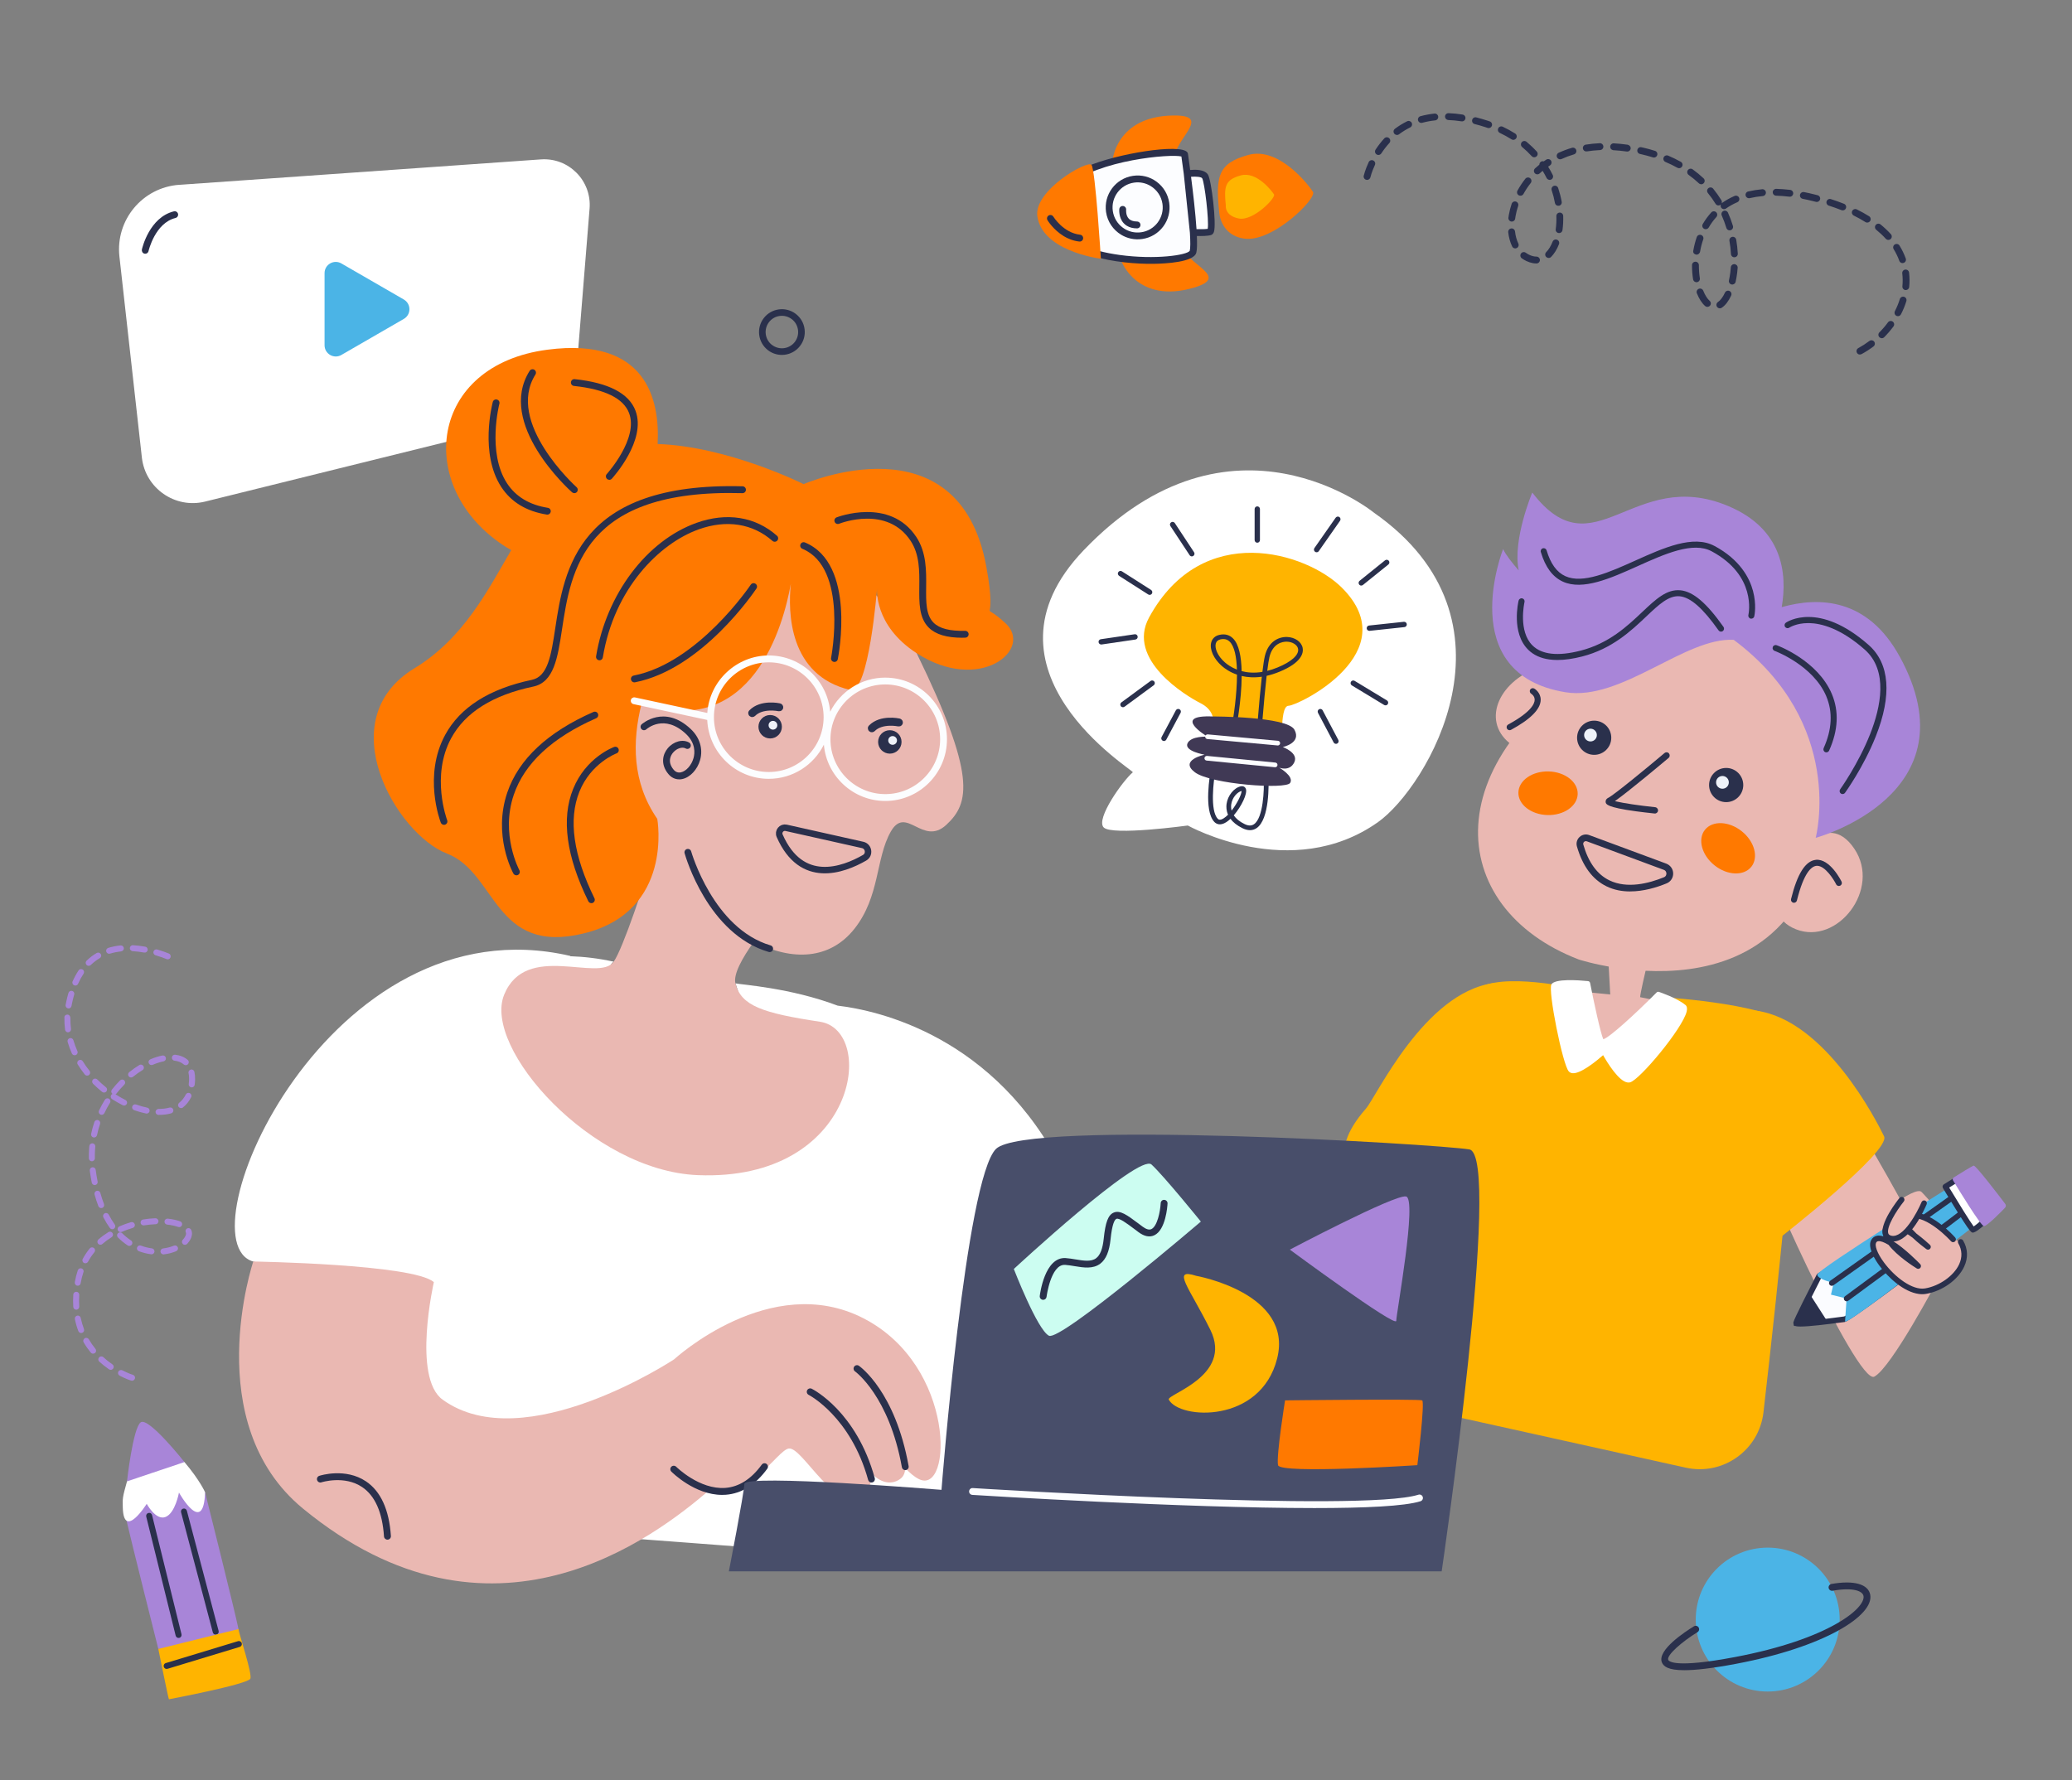 <svg width="640" height="550" viewBox="0 0 640 550" fill="none" xmlns="http://www.w3.org/2000/svg">
<rect x="0" y="0" width="640" height="550" fill="#808080" stroke="none"/>
<g clip-path="url(#clip0_2216_2334)">
<path d="M55.37 57.1L167.07 49.24C175.68 48.63 182.8 55.83 182.11 64.43L177.07 126.8L63.36 154.95C54.07 157.25 44.88 150.85 43.82 141.33L36.89 79.26C35.63 67.96 44.02 57.89 55.36 57.09L55.37 57.1Z" fill="white"/>
<path d="M424.4 158.39C424.4 158.39 380.29 122.32 334.71 170C299.16 207.18 350.49 238.09 349.91 238.58C346.9 241.08 338.36 252.97 340.9 255.61C343.44 258.25 366.89 255.02 366.89 255.02C366.89 255.02 398.93 272.93 425.66 253.96C440.67 243.31 471.93 191.68 424.4 158.39Z" fill="white"/>
<path d="M414.48 181.55C434.46 201.48 401.16 217.95 398.01 218.03C394.86 218.11 396.7 232.87 394.89 232.75C393.08 232.63 374.26 230.22 373.29 229.88C372.32 229.54 378.78 221.24 370.75 217.19C366.41 215 347.8 203.81 354.93 190.75C371.41 160.59 403.61 170.71 414.48 181.55Z" fill="#FFB400"/>
<path d="M386.09 256.46C385.37 256.46 384.61 256.26 383.79 255.86C382 254.98 380.82 253.97 380.07 252.95C379.64 253.35 379.22 253.7 378.8 253.97C376.83 255.24 375.62 254.48 375.08 253.91C371.71 250.38 373.78 238.95 374.03 237.66C374.11 237.27 374.48 237.01 374.88 237.09C375.27 237.16 375.53 237.54 375.45 237.94C374.82 241.25 373.71 250.38 376.13 252.92C376.3 253.1 376.75 253.57 377.98 252.79C378.43 252.51 378.88 252.12 379.32 251.68C378.76 250.41 378.75 249.21 378.86 248.37C379.2 245.78 381.18 243.33 383.29 242.91C384.11 242.75 384.62 243.18 384.81 243.65C385.41 245.14 383.43 249.15 381.09 251.88C381.79 252.92 382.91 253.84 384.42 254.57C385.58 255.14 386.51 255.16 387.29 254.65C390.24 252.72 390.5 243.83 390.35 240.57C390.33 240.17 390.64 239.83 391.04 239.82C391.41 239.76 391.78 240.11 391.8 240.51C391.86 241.79 392.25 253.13 388.09 255.86C387.48 256.26 386.81 256.46 386.09 256.46ZM383.51 244.34C382.12 244.7 380.58 246.42 380.3 248.54C380.22 249.19 380.26 249.81 380.42 250.41C382.18 248.16 383.56 245.27 383.5 244.33L383.51 244.34Z" fill="#2A304C"/>
<path d="M388.77 229.04C388.77 229.04 388.73 229.04 388.72 229.04C388.32 229.01 388.02 228.66 388.05 228.27C388.1 227.65 388.89 216.71 389.75 209.06C387.36 209.4 385.28 209.24 383.53 208.83C383.49 216.52 381.85 224.94 381.74 225.51C381.66 225.9 381.28 226.16 380.89 226.08C380.5 226 380.24 225.62 380.32 225.23C381.02 221.67 382.08 214.55 382.08 208.41C379.86 207.65 378.3 206.52 377.42 205.75C374.9 203.55 373.57 200.64 374.11 198.5C374.43 197.26 375.34 196.41 376.68 196.12C378.33 195.75 379.73 196.12 380.82 197.19C382.72 199.04 383.42 202.97 383.52 207.33C385.27 207.79 387.41 207.98 389.93 207.56C390.19 205.44 390.45 203.68 390.69 202.66C391.75 198.22 394.88 196.71 397.53 196.78C399.99 196.85 402.02 198.28 402.37 200.18C402.65 201.71 402.08 204.71 395.15 207.54C393.77 208.1 392.47 208.51 391.24 208.78C390.35 216.51 389.5 228.21 389.49 228.36C389.46 228.74 389.15 229.03 388.77 229.03V229.04ZM397.37 198.23C396.25 198.23 393.14 198.64 392.1 203C391.89 203.9 391.66 205.4 391.43 207.25C392.44 207 393.5 206.66 394.61 206.2C398.92 204.44 401.29 202.29 400.95 200.44C400.73 199.23 399.24 198.27 397.49 198.23C397.45 198.23 397.41 198.23 397.37 198.23ZM377.86 197.42C377.59 197.42 377.29 197.45 376.99 197.52C376.19 197.7 375.69 198.14 375.52 198.85C375.19 200.16 375.94 202.53 378.37 204.65C379.1 205.28 380.33 206.18 382.06 206.85C381.94 202.98 381.32 199.68 379.81 198.21C379.27 197.68 378.63 197.42 377.86 197.42Z" fill="#2A304C"/>
<path d="M374.71 221.34C374.71 221.34 397.57 221.29 399.83 225.43C402.09 229.57 396.22 230.78 396.22 230.78C396.22 230.78 401.19 232.54 399.78 235.5C398.37 238.45 395.13 237.15 395.13 237.15C395.13 237.15 399.79 239.8 398.5 241.87C397.21 243.95 374.04 242.3 369.08 238.58C364.12 234.85 372.06 233.14 372.06 233.14C372.06 233.14 365.75 232.07 366.78 229.67C367.81 227.28 372.97 227.58 372.97 227.58C372.97 227.58 361.49 220.75 374.7 221.34H374.71Z" fill="#403955"/>
<path d="M394.68 230.29C394.68 230.29 394.64 230.29 394.61 230.29L372.91 228.31C372.51 228.27 372.22 227.92 372.26 227.52C372.3 227.12 372.65 226.85 373.05 226.87L394.75 228.85C395.15 228.89 395.44 229.24 395.4 229.64C395.37 230.01 395.05 230.3 394.68 230.3V230.29Z" fill="#FCFDFF"/>
<path d="M393.87 237.02C393.87 237.02 393.82 237.02 393.8 237.02L372.69 234.96C372.29 234.92 372 234.57 372.04 234.17C372.08 233.77 372.43 233.5 372.83 233.52L393.94 235.58C394.34 235.62 394.63 235.97 394.59 236.37C394.55 236.74 394.24 237.02 393.87 237.02Z" fill="#FCFDFF"/>
<path d="M388.35 156.43C387.9 156.43 387.53 156.8 387.53 157.25V166.84C387.53 167.29 387.9 167.66 388.35 167.66C388.57 167.66 388.78 167.57 388.93 167.42C389.08 167.27 389.17 167.06 389.17 166.84V157.25C389.17 156.8 388.8 156.43 388.35 156.43Z" fill="#2A304C"/>
<path d="M362.88 161.59C362.63 161.21 362.12 161.11 361.74 161.36C361.36 161.61 361.26 162.12 361.51 162.5L367.45 171.51C367.6 171.74 367.86 171.88 368.14 171.88C368.3 171.88 368.46 171.83 368.59 171.74C368.97 171.49 369.07 170.98 368.82 170.6L362.88 161.59Z" fill="#2A304C"/>
<path d="M345.65 177.89L354.66 183.64C354.79 183.72 354.95 183.77 355.1 183.77C355.38 183.77 355.64 183.63 355.8 183.39C355.92 183.2 355.96 182.98 355.91 182.77C355.86 182.56 355.73 182.37 355.55 182.25L346.54 176.5C346.35 176.38 346.14 176.34 345.92 176.39C345.71 176.44 345.52 176.57 345.41 176.75C345.29 176.94 345.25 177.16 345.3 177.37C345.35 177.58 345.48 177.77 345.66 177.88L345.65 177.89Z" fill="#2A304C"/>
<path d="M351.25 197.24C351.38 197.06 351.44 196.85 351.4 196.63C351.37 196.41 351.25 196.22 351.08 196.09C350.9 195.96 350.69 195.9 350.47 195.94L340.02 197.47C339.8 197.5 339.61 197.62 339.48 197.79C339.35 197.97 339.29 198.18 339.33 198.4C339.39 198.8 339.74 199.1 340.14 199.1C340.18 199.1 340.22 199.1 340.26 199.1L350.71 197.57C350.93 197.54 351.12 197.42 351.25 197.25V197.24Z" fill="#2A304C"/>
<path d="M355.99 210.22C355.77 210.18 355.56 210.24 355.38 210.37L346.37 216.99C346.01 217.26 345.93 217.78 346.19 218.14C346.34 218.35 346.59 218.48 346.86 218.48C347.03 218.48 347.2 218.43 347.35 218.32L356.36 211.7C356.54 211.57 356.65 211.38 356.69 211.16C356.72 210.94 356.67 210.72 356.54 210.55C356.41 210.37 356.22 210.26 356 210.22H355.99Z" fill="#2A304C"/>
<path d="M364.31 219.1C364.12 219 363.9 218.97 363.69 219.04C363.48 219.1 363.3 219.25 363.2 219.44L358.79 227.7C358.69 227.89 358.66 228.12 358.73 228.33C358.79 228.54 358.94 228.71 359.13 228.82C359.25 228.88 359.38 228.92 359.52 228.92C359.83 228.92 360.1 228.75 360.25 228.48L364.66 220.22C364.76 220.03 364.79 219.8 364.72 219.59C364.66 219.38 364.51 219.21 364.32 219.1H364.31Z" fill="#2A304C"/>
<path d="M408.55 219.44C408.34 219.04 407.84 218.89 407.44 219.1C407.25 219.2 407.1 219.38 407.04 219.59C406.98 219.8 407 220.02 407.1 220.22L411.93 229.35C412.07 229.62 412.35 229.79 412.66 229.79C412.79 229.79 412.93 229.76 413.04 229.7C413.24 229.6 413.38 229.42 413.44 229.21C413.5 229 413.48 228.78 413.38 228.59L408.55 219.46V219.44Z" fill="#2A304C"/>
<path d="M428.38 216.37L418.41 210.33C418.02 210.1 417.52 210.22 417.28 210.61C417.05 211 417.17 211.51 417.56 211.74L427.53 217.78C427.66 217.86 427.81 217.9 427.96 217.9C428.25 217.9 428.52 217.75 428.67 217.5C428.9 217.11 428.78 216.61 428.39 216.37H428.38Z" fill="#2A304C"/>
<path d="M433.7 192.09C433.7 192.09 433.65 192.09 433.62 192.09L422.88 193.24C422.66 193.26 422.47 193.37 422.33 193.54C422.19 193.71 422.13 193.93 422.15 194.14C422.19 194.56 422.55 194.88 422.97 194.88C423 194.88 423.03 194.88 423.06 194.88L433.8 193.73C434.25 193.68 434.58 193.27 434.53 192.82C434.49 192.4 434.12 192.09 433.71 192.09H433.7Z" fill="#2A304C"/>
<path d="M420.48 180.89C420.67 180.89 420.85 180.83 420.99 180.71L428.85 174.38C429.02 174.24 429.13 174.05 429.15 173.83C429.17 173.61 429.11 173.4 428.97 173.23C428.68 172.88 428.17 172.82 427.81 173.1L419.95 179.43C419.6 179.72 419.54 180.23 419.83 180.59C419.99 180.79 420.22 180.9 420.47 180.9L420.48 180.89Z" fill="#2A304C"/>
<path d="M412.56 159.93L406 169.31C405.74 169.68 405.83 170.2 406.2 170.46C406.34 170.56 406.5 170.61 406.67 170.61C406.94 170.61 407.19 170.48 407.35 170.26L413.91 160.88C414.04 160.7 414.08 160.48 414.05 160.26C414.01 160.04 413.89 159.85 413.71 159.73C413.34 159.47 412.82 159.56 412.56 159.93Z" fill="#2A304C"/>
<path d="M598.46 395.53C598.46 395.53 584.25 422.48 578.94 425.28C573.63 428.08 541.13 356.07 542.79 354.19C544.45 352.3 565.94 334.08 565.94 334.08C565.94 334.08 600.41 391.57 598.47 395.53H598.46Z" fill="#EAB8B2"/>
<path d="M593.6 368.3C593.6 368.3 609.48 384.31 603.33 390.22C597.18 396.13 592.71 400.61 588.66 396.9C584.61 393.19 573.03 386.55 574.96 381.99C576.89 377.43 591.74 365.85 593.6 368.3Z" fill="#EAB8B2"/>
<path d="M481.23 219.27C481.23 219.27 486.96 201.42 474.31 206.52C461.66 211.62 457.44 224.42 468.06 230.81C468.06 230.81 474.34 220.46 481.24 219.27H481.23Z" fill="#EAB8B2"/>
<path d="M564.7 242.3C564.7 242.3 551.6 172.1 500.24 200.82C442.09 233.34 446.22 280.47 487.64 296.41C487.64 296.41 562.24 320.83 564.71 242.3H564.7Z" fill="#EAB8B2"/>
<path d="M553.18 266.58C553.18 266.58 563.89 249.03 572.76 262.19C581.16 274.65 567.52 292.14 554.74 287.08C541.96 282.02 553.18 266.58 553.18 266.58Z" fill="#EAB8B2"/>
<path d="M540.948 267.766C543.267 264.855 541.941 259.939 537.984 256.787C534.028 253.634 528.94 253.438 526.62 256.349C524.3 259.26 525.627 264.176 529.584 267.329C533.54 270.482 538.628 270.677 540.948 267.766Z" fill="#FF7900"/>
<path d="M487.317 245.292C487.414 241.571 483.393 238.447 478.336 238.316C473.278 238.184 469.1 241.094 469.003 244.815C468.907 248.537 472.928 251.66 477.985 251.791C483.042 251.923 487.22 249.013 487.317 245.292Z" fill="#FF7900"/>
<path d="M586.75 202.79C576.89 184.8 561.96 184.27 550.34 187.56C552.14 176.98 550.53 163.4 533.94 156.38C504.32 143.85 492.45 177.13 473.29 152.16C473.29 152.16 467.14 166.69 469.1 176.21C467.01 173.83 465.1 171.39 464.28 169.62C464.28 169.62 448.99 208.22 483.53 213.85C500.85 216.67 520.43 196.83 535.51 197.66C570.23 223.58 560.83 258.83 560.83 258.83C560.83 258.83 610.19 245.55 586.76 202.79H586.75Z" fill="#A885D8"/>
<path d="M511.88 285.26C511.88 285.26 506.69 305.71 506.61 308.05L523.82 311.6C523.82 311.6 507.23 341.21 493.17 330.63C488.42 327.05 483.21 305.83 483.21 305.83L497.37 307.22L496.22 286.16L511.87 285.26H511.88Z" fill="#EAB8B2"/>
<path d="M489.7 306C489.7 306 488.84 322.52 497.66 325.05C501.62 326.19 514.82 308.16 514.82 308.16C514.82 308.16 549.23 310.34 553.8 317.78C557.2 323.31 549.08 398.26 544.7 436.31C543.35 448 532.19 455.95 520.7 453.4L430.38 433.38C430.38 433.38 448.39 309.08 457.65 304.76C466.91 300.44 489.71 306 489.71 306H489.7Z" fill="#FFB400"/>
<path d="M600.63 385.05C600.63 385.05 571.23 407.37 569.71 407.55C568.19 407.73 554.59 409.67 554.79 408.65C554.99 407.63 561.89 394.18 561.89 394.18L593.28 374.95L600.63 385.05Z" fill="#FBFCFF"/>
<path d="M601.33 384.54L593.98 374.44C593.72 374.08 593.22 373.98 592.83 374.21L561.44 393.44C561.3 393.53 561.2 393.64 561.13 393.78C559.04 397.86 554.15 407.46 553.95 408.48C553.9 408.71 553.97 409.04 554.11 409.23C554.37 409.6 554.81 409.7 555.16 409.75C555.43 409.79 555.77 409.8 556.19 409.8C558.81 409.8 564.15 409.14 568.72 408.54C569.24 408.47 569.62 408.42 569.81 408.4C571.33 408.22 590.1 394.12 601.15 385.73C601.52 385.45 601.6 384.91 601.33 384.54ZM599.44 384.87C585.89 395.15 570.85 406.26 569.61 406.69C569.46 406.71 569.21 406.74 568.86 406.79L568.46 406.84C566.06 407.16 559.05 408.08 556.2 408.08C556.11 408.08 556.02 408.08 555.94 408.08C557 405.72 560.42 398.93 562.55 394.78L593.05 376.09L599.44 384.87Z" fill="#2A304C"/>
<path d="M558.74 399.37L564.59 408.49C564.59 408.49 554.47 410.02 554.11 409.56C553.4 408.65 558.74 399.37 558.74 399.37Z" fill="#2A304C"/>
<path d="M569.9 408.21L570.38 401.15L565.55 399.95L566.4 396.3C566.4 396.3 561.48 395.3 561.32 393.77C561.16 392.24 604.81 365.12 604.81 365.12C604.81 365.12 611.42 377.53 610.28 378.33C609.14 379.13 570.16 409.85 569.89 408.21H569.9Z" fill="#4BB4E6"/>
<path d="M606.51 373.95C606.11 373.66 605.6 373.73 605.34 374.09C604.48 374.95 583.65 390.33 569.87 400.45C569.49 400.73 569.4 401.27 569.69 401.66C569.83 401.85 570.04 401.97 570.27 402C570.31 402 570.35 402 570.39 402C570.57 402 570.75 401.94 570.9 401.83C581.47 394.07 606.12 375.93 606.68 375.17C606.97 374.78 606.89 374.22 606.52 373.94L606.51 373.95Z" fill="#2A304C"/>
<path d="M604.24 369.11C603.96 368.72 603.42 368.63 603.04 368.91L565.3 395.67C564.91 395.95 564.82 396.48 565.1 396.87C565.24 397.06 565.45 397.19 565.69 397.22C565.69 397.22 565.77 397.22 565.81 397.22C565.99 397.22 566.16 397.17 566.31 397.06L604.05 370.3C604.44 370.02 604.53 369.49 604.25 369.1L604.24 369.11Z" fill="#2A304C"/>
<path d="M600.89 366.6C600.89 366.6 608.83 379.81 609.42 379.94C610.01 380.07 616.67 374.26 616.4 373.19C616.13 372.12 609.24 361.83 607.54 362.64C605.84 363.45 600.88 366.6 600.88 366.6H600.89Z" fill="white"/>
<path d="M617.24 372.97C617.02 372.1 610.81 362.13 607.97 361.74C607.69 361.7 607.41 361.74 607.17 361.86C605.4 362.7 600.47 365.84 600.42 365.87C600.02 366.12 599.9 366.64 600.14 367.04C608.27 380.57 608.8 380.68 609.26 380.78H609.3C609.32 380.78 609.35 380.78 609.38 380.78C610.81 380.78 615.48 376.02 615.95 375.49C617.19 374.1 617.35 373.48 617.22 372.96L617.24 372.97ZM609.63 378.89C608.48 377.35 604.96 371.67 602.06 366.87C603.76 365.8 606.62 364.04 607.78 363.46C609.3 363.81 614.8 371.66 615.51 373.27C615.02 374.28 611.14 377.9 609.62 378.89H609.63Z" fill="#2A304C"/>
<path d="M603.46 363.75C603.16 363.94 603.06 364.33 603.25 364.64C604.86 367.3 611.81 378.72 612.8 378.78C613.71 378.83 617.82 374.66 619.31 373.11C619.63 372.78 619.66 372.28 619.38 371.92C617.45 369.37 610.23 359.91 609.63 360.09C609.07 360.26 604.95 362.82 603.46 363.76V363.75Z" fill="#A885D8"/>
<path d="M520.56 310.44C517.96 308.28 512.63 306.5 512.41 306.42C512.16 306.34 511.88 306.4 511.7 306.59C504.88 313.47 497.02 320.59 495.23 321.05C494.36 319.12 492.34 309.74 491.15 303.65C491.09 303.35 490.84 303.14 490.53 303.09C487.47 302.79 480.24 302.28 479.2 304.11C478.1 306.05 482.66 328.92 484.57 330.99C484.84 331.29 485.21 331.47 485.65 331.53C488.13 331.87 493.16 327.73 495.17 325.97C496.43 328.2 499.96 334.03 502.71 334.4C502.97 334.44 503.23 334.42 503.47 334.37C506.39 333.7 519.72 317.75 520.98 312.48C521.21 311.53 521.07 310.84 520.57 310.43L520.56 310.44Z" fill="white"/>
<path d="M605.41 383.97C610.27 390.11 601.84 397.93 594.59 399.19C587.34 400.44 576.67 387.48 578.51 383.86C580.76 379.43 592.29 391.43 592.29 391.43C592.29 391.43 580.6 384.26 582.34 379.65C584.08 375.04 595.33 385.51 595.33 385.51C595.33 385.51 583.47 376.83 589.57 375.79C595.67 374.75 603.09 383.21 603.09 383.21C603.09 383.21 604.25 382.5 605.41 383.98V383.97Z" fill="#EAB8B2"/>
<path d="M606.36 383.22C606.12 382.81 605.59 382.68 605.18 382.91C604.77 383.15 604.63 383.68 604.87 384.09C606.07 386.13 606.16 388.39 605.13 390.6C603.49 394.13 599.08 397.26 594.64 398.02C590.7 398.71 585.23 394.49 581.9 389.98C579.66 386.95 579.08 384.72 579.48 383.93C579.63 383.63 579.83 383.48 580.14 383.44C580.84 383.34 581.92 383.72 583.34 384.57C586.09 388.1 591.07 391.25 592.04 391.85C592.41 392.08 592.89 392 593.16 391.66C593.43 391.32 593.41 390.83 593.11 390.52C592.64 390.03 588.4 385.67 584.53 383.28C583.39 381.79 582.99 380.56 583.34 379.64C583.47 379.3 583.65 379.13 583.94 379.06C585.11 378.79 587.6 380 590.78 382.37C592.5 384 594.31 385.37 595.02 385.89C595.39 386.16 595.9 386.1 596.19 385.74C596.48 385.39 596.45 384.87 596.11 384.56C595.79 384.26 594.06 382.67 591.93 381.07C589.86 379.09 588.73 377.5 588.89 376.81C588.94 376.6 589.31 376.41 589.9 376.32C595.29 375.39 602.33 383.12 602.63 383.46C602.78 383.63 602.99 383.74 603.22 383.75C603.44 383.75 603.67 383.69 603.85 383.54C604.21 383.23 604.24 382.68 603.93 382.32C603.62 381.96 596.13 373.52 589.62 374.62C587.91 374.91 587.37 375.76 587.22 376.42C587.1 376.94 587.19 377.56 587.5 378.25C585.86 377.45 584.53 377.16 583.55 377.38C582.69 377.58 582.06 378.15 581.73 379.03C581.4 379.91 581.43 380.89 581.81 381.96C581.07 381.73 580.42 381.65 579.88 381.73C579.02 381.86 578.35 382.35 577.94 383.15C576.76 385.49 579.35 389.42 580.51 391C583.19 394.64 588 399.11 592.71 399.74C593.07 399.79 593.43 399.81 593.77 399.81C594.17 399.81 594.56 399.78 594.93 399.71C599.96 398.84 604.79 395.39 606.69 391.31C607.97 388.56 607.85 385.76 606.35 383.2L606.36 383.22Z" fill="#2A304C"/>
<path d="M587.86 371C587.86 371 579.22 381.74 584.45 382.97C589.68 384.2 594.78 372.08 594.78 372.08" fill="#EAB8B2"/>
<path d="M595.12 371.37C595.03 371.16 594.87 370.99 594.66 370.9C594.22 370.71 593.72 370.92 593.53 371.36C592.19 374.54 587.91 382.6 584.19 381.74C583.53 381.58 583.34 381.27 583.25 381.02C582.61 379.14 585.68 374.12 588.06 371.15C588.36 370.78 588.3 370.24 587.93 369.94C587.56 369.64 587.02 369.7 586.72 370.07C586.07 370.88 580.4 378.05 581.62 381.58C581.85 382.24 582.41 383.09 583.79 383.42C583.92 383.45 584.06 383.48 584.19 383.49C584.38 383.51 584.57 383.53 584.75 383.53C590.13 383.53 594.6 373.23 595.11 372.02C595.2 371.81 595.2 371.57 595.11 371.36L595.12 371.37Z" fill="#2A304C"/>
<path d="M550.3 381.96C550.3 381.96 584.16 355.56 581.95 351.03C579.75 346.51 563.92 315.14 542.48 312.23C533.2 310.97 541.67 336.42 540.42 340.47C539.17 344.53 543.29 381.7 550.3 381.95V381.96Z" fill="#FFB400"/>
<path d="M463.42 331.94C462.17 327.88 470.63 302.44 461.36 303.7C439.92 306.6 425.21 338.71 421.89 342.5C396.18 371.87 453.54 373.43 453.54 373.43C460.55 373.19 464.67 336.01 463.42 331.95V331.94Z" fill="#FFB400"/>
<path d="M503.53 275.39C501.05 275.39 498.55 274.95 496.22 273.81C491.9 271.71 488.83 267.56 487.08 261.48C486.78 260.43 487.09 259.31 487.9 258.56C488.7 257.82 489.84 257.59 490.86 257.97L514.66 266.79C515.94 267.27 516.79 268.46 516.81 269.82C516.83 271.18 516.04 272.39 514.78 272.9C511.64 274.19 507.62 275.38 503.54 275.38L503.53 275.39ZM489.84 259.85C489.57 259.85 489.37 260 489.29 260.07C489.18 260.17 488.93 260.47 489.05 260.91C490.63 266.41 493.33 270.13 497.1 271.96C502.59 274.63 509.31 272.91 513.97 271C514.68 270.71 514.72 270.05 514.72 269.86C514.72 269.66 514.65 268.99 513.92 268.72L490.13 259.9C490.02 259.86 489.93 259.85 489.84 259.85Z" fill="#2A304C"/>
<path d="M492.41 233.19C495.326 233.19 497.69 230.826 497.69 227.91C497.69 224.994 495.326 222.63 492.41 222.63C489.494 222.63 487.13 224.994 487.13 227.91C487.13 230.826 489.494 233.19 492.41 233.19Z" fill="#2A304C"/>
<path d="M491.27 229.05C492.358 229.05 493.24 228.168 493.24 227.08C493.24 225.992 492.358 225.11 491.27 225.11C490.182 225.11 489.3 225.992 489.3 227.08C489.3 228.168 490.182 229.05 491.27 229.05Z" fill="#EEF2F9"/>
<path d="M533.18 247.8C536.096 247.8 538.46 245.436 538.46 242.52C538.46 239.604 536.096 237.24 533.18 237.24C530.264 237.24 527.9 239.604 527.9 242.52C527.9 245.436 530.264 247.8 533.18 247.8Z" fill="#2A304C"/>
<path d="M532.03 243.66C533.118 243.66 534 242.778 534 241.69C534 240.602 533.118 239.72 532.03 239.72C530.942 239.72 530.06 240.602 530.06 241.69C530.06 242.778 530.942 243.66 532.03 243.66Z" fill="#EEF2F9"/>
<path d="M473.92 212.72C473.47 212.46 472.9 212.61 472.65 213.05C472.52 213.26 472.49 213.51 472.55 213.76C472.61 214 472.76 214.2 472.98 214.33C473.09 214.4 474.05 215.03 474.03 216.2C474.01 217.4 472.92 219.98 465.85 223.82C465.4 224.06 465.23 224.63 465.48 225.09C465.62 225.35 465.88 225.53 466.17 225.57C466.21 225.57 466.26 225.57 466.3 225.57C466.45 225.57 466.6 225.53 466.74 225.46C472.76 222.19 475.84 219.08 475.89 216.23C475.93 213.92 474.01 212.77 473.92 212.72Z" fill="#2A304C"/>
<path d="M515.52 232.75C515.33 232.52 515.05 232.4 514.77 232.4C514.55 232.4 514.32 232.48 514.14 232.63C508.95 237.01 498.62 245.53 496.74 246.48C495.88 246.91 495.93 247.62 495.96 247.83C496.07 248.42 496.25 249.4 505.33 250.63C506.99 250.86 508.92 251.08 511.06 251.31C511.6 251.37 512.08 250.97 512.13 250.44C512.18 249.91 511.79 249.43 511.26 249.37C506.25 248.84 501.48 248.13 499.11 247.56L498.81 247.49L499.06 247.31C503.26 244.32 513.37 235.85 515.35 234.18L515.4 234.14C515.6 233.97 515.72 233.73 515.74 233.47C515.76 233.21 515.68 232.96 515.51 232.76L515.52 232.75Z" fill="#2A304C"/>
<path d="M560.85 265.63C557.65 265.97 555.15 269.93 553.22 277.74C553.1 278.24 553.4 278.74 553.9 278.87C553.93 278.87 553.97 278.88 554 278.89C554.04 278.89 554.09 278.89 554.13 278.89C554.55 278.89 554.93 278.6 555.03 278.18C557.15 269.64 559.47 267.65 561.05 267.48C561.12 267.48 561.2 267.47 561.27 267.47C563.76 267.47 566.4 271.67 567.15 273.19C567.38 273.65 567.94 273.84 568.4 273.61C568.62 273.5 568.79 273.31 568.87 273.07C568.95 272.83 568.93 272.58 568.82 272.36C568.68 272.06 565.25 265.17 560.85 265.62V265.63Z" fill="#2A304C"/>
<path d="M519.06 182.36C514.81 181.94 511.46 185.09 507.24 189.08C502.68 193.39 497.02 198.75 488.22 201C481.25 202.79 476.25 202.25 473.36 199.4C468.91 195.02 470.81 186.33 470.89 185.97C470.95 185.73 470.91 185.48 470.78 185.27C470.65 185.06 470.44 184.91 470.2 184.85C469.97 184.79 469.72 184.83 469.5 184.96C469.28 185.09 469.13 185.3 469.07 185.54C468.97 185.94 466.73 195.51 472.04 200.73C473.69 202.36 475.9 203.37 478.6 203.73C479.37 203.83 480.19 203.89 481.05 203.89C483.31 203.89 485.86 203.53 488.68 202.81C497.94 200.44 503.8 194.9 508.52 190.43C512.39 186.77 515.45 183.87 518.87 184.21C522.19 184.55 525.99 187.9 530.83 194.74C531.13 195.16 531.71 195.26 532.13 194.96C532.33 194.82 532.47 194.6 532.51 194.36C532.55 194.11 532.5 193.87 532.35 193.66C527.11 186.25 523.01 182.76 519.05 182.35L519.06 182.36Z" fill="#2A304C"/>
<path d="M564.11 215.13C566.15 219.97 565.88 225.35 563.29 231.12C563.19 231.35 563.18 231.6 563.27 231.83C563.36 232.06 563.53 232.25 563.76 232.35C563.84 232.39 563.93 232.41 564.01 232.42C564.01 232.42 564.09 232.42 564.13 232.42C564.49 232.42 564.83 232.21 564.98 231.87C567.79 225.61 568.07 219.73 565.82 214.39C561.47 204.07 549.29 199.51 548.77 199.32C548.28 199.15 547.75 199.39 547.58 199.88C547.49 200.11 547.5 200.37 547.61 200.59C547.72 200.82 547.9 200.99 548.14 201.07C548.26 201.11 560.05 205.5 564.11 215.11V215.13Z" fill="#2A304C"/>
<path d="M577.2 199.26C561.75 185.64 552.03 192.08 551.62 192.36C551.42 192.5 551.28 192.71 551.23 192.96C551.19 193.2 551.23 193.45 551.38 193.66C551.67 194.08 552.24 194.19 552.68 193.9C552.7 193.89 554.78 192.49 558.54 192.49C558.63 192.49 558.71 192.49 558.8 192.49C562.48 192.56 568.44 194.03 575.96 200.66C583.33 207.16 580.94 218.46 577.64 226.8C574 235.98 568.46 243.75 568.4 243.83C568.25 244.03 568.19 244.28 568.23 244.53C568.27 244.78 568.4 244.99 568.6 245.13C568.72 245.22 568.87 245.28 569.02 245.3C569.06 245.3 569.1 245.3 569.14 245.3C569.44 245.3 569.72 245.16 569.9 244.91C569.96 244.83 575.63 236.97 579.39 227.49C584.45 214.74 583.68 204.97 577.19 199.25L577.2 199.26Z" fill="#2A304C"/>
<path d="M529.56 168.66C523.01 165.13 513.88 169.23 505.06 173.2C497.12 176.77 488.91 180.45 483.5 177.99C480.85 176.78 478.95 174.17 477.71 170.01C477.64 169.77 477.48 169.58 477.26 169.46C477.04 169.34 476.79 169.31 476.55 169.38C476.31 169.45 476.11 169.61 476 169.83C475.88 170.05 475.85 170.3 475.93 170.54C477.34 175.24 479.57 178.23 482.73 179.68C488.91 182.5 497.51 178.64 505.83 174.9C514.23 171.12 522.92 167.22 528.68 170.3C542.62 177.79 540.15 189.5 540.04 190C539.93 190.5 540.24 191 540.77 191.12C540.77 191.12 540.81 191.12 540.82 191.12C540.86 191.12 540.91 191.12 540.95 191.12C541.38 191.12 541.76 190.83 541.86 190.4C541.94 190.05 542.6 186.83 541.47 182.57C540.41 178.57 537.48 172.91 529.56 168.65V168.66Z" fill="#2A304C"/>
<path d="M328.45 361.83C307.52 319.99 271.11 312.14 258.74 310.67C244.14 305.14 228.93 304.2 227.16 303.78C227.16 303.78 243.33 348.04 213.55 326.77C179.66 302.57 189.56 297.09 189.56 297.09C184.93 296.06 180.46 295.55 176.12 295.4C176.14 295.35 176.15 295.31 176.15 295.31C101.34 277.95 55.92 383.41 78.23 389.72C84.54 391.51 97.95 393.25 111.84 394.71C111.7 428.22 91.79 476.17 131.42 473.2C179.23 469.61 319.09 491.73 312.95 473.2C310.09 464.57 304.2 438.74 298.73 412.28C313.22 402.3 340.14 385.2 328.45 361.83Z" fill="white"/>
<path d="M266.7 407.25C238.01 392.51 208.24 419.92 208.24 419.92C208.24 419.92 161.89 450.6 136.72 432.39C127.28 425.56 134.01 396.09 134.01 396.09C127.76 390.51 78.23 389.71 78.23 389.71C78.23 389.71 61.41 439.6 93.61 466.06C151.78 513.86 202.08 474.99 219.41 460.07C231.15 463.95 239.95 448.16 243.59 447.49C247.97 446.69 258.73 469.52 267.1 460.75C269.4 458.34 269.29 457.83 268.36 454.15C271.94 458.69 275.82 458.7 278.26 456.72C279.14 456 279.56 454.89 279.62 453.51C280.98 455.01 282.39 456.21 283.83 456.93C294.19 462.11 295.39 422 266.7 407.25Z" fill="#EAB8B2"/>
<path d="M223.05 461.81C214.58 461.81 207.66 454.91 207.36 454.61C206.95 454.19 206.95 453.53 207.36 453.11C207.77 452.7 208.44 452.71 208.86 453.11C208.93 453.18 216.02 460.23 224.05 459.65C228.27 459.33 232.06 456.91 235.29 452.47C235.64 452 236.3 451.89 236.77 452.24C237.24 452.59 237.35 453.25 237 453.72C233.38 458.69 229.07 461.4 224.19 461.77C223.8 461.8 223.42 461.81 223.04 461.81H223.05Z" fill="#2A304C"/>
<path d="M269.18 457.99C268.72 457.99 268.29 457.68 268.16 457.21C262.78 437.66 249.91 430.97 249.78 430.91C249.26 430.64 249.05 430.01 249.31 429.49C249.57 428.97 250.21 428.76 250.73 429.02C251.29 429.3 264.56 436.14 270.2 456.65C270.35 457.21 270.02 457.8 269.46 457.95C269.37 457.98 269.27 457.99 269.18 457.99Z" fill="#2A304C"/>
<path d="M279.62 454.16C279.12 454.16 278.67 453.8 278.58 453.29C274.64 431.31 264.2 423.73 264.1 423.66C263.62 423.33 263.51 422.67 263.84 422.19C264.17 421.71 264.83 421.59 265.31 421.93C265.77 422.25 276.55 430 280.66 452.92C280.76 453.5 280.38 454.04 279.8 454.15C279.74 454.16 279.67 454.17 279.61 454.17L279.62 454.16Z" fill="#2A304C"/>
<path d="M119.67 475.64C119.12 475.64 118.65 475.21 118.61 474.65C118.11 467.22 115.85 462.09 111.87 459.4C106.36 455.68 99.35 457.91 99.28 457.93C98.72 458.11 98.13 457.81 97.95 457.25C97.77 456.69 98.07 456.1 98.63 455.92C98.96 455.81 106.71 453.36 113.07 457.65C117.62 460.72 120.2 466.4 120.74 474.51C120.78 475.09 120.34 475.6 119.75 475.64C119.73 475.64 119.7 475.64 119.68 475.64H119.67Z" fill="#2A304C"/>
<path d="M283.13 201.78C264.74 164.04 240 177.97 240 177.97C196.87 187.89 178.19 202.96 197.95 249.18C199.55 252.91 201.3 256.46 203.18 259.8C198.94 273.29 192.48 292.9 189.56 297.09C185.01 303.61 162.46 290.83 155.73 307.27C148.99 323.71 182.71 361.7 215.53 363.03C264.82 365.02 270.9 318.31 253.26 315.64C235.61 312.97 228.91 310.75 227.16 303.79C226.46 300.99 229.27 295.94 232.87 290.9C244.76 297.04 256.38 296.41 263.88 286.97C271.85 276.94 270.42 265.21 275.15 256.9C279.89 248.59 284.99 261.57 292.29 254.82C299.59 248.07 301.53 239.53 283.14 201.79L283.13 201.78Z" fill="#EAB8B2"/>
<path d="M209.78 240.76C208.49 240.76 207.33 240.19 206.43 239.1C203.93 236.07 204.7 233.01 206.25 231.16C208.04 229.03 210.87 228.26 212.84 229.38C213.35 229.67 213.53 230.31 213.24 230.82C212.95 231.33 212.31 231.51 211.8 231.22C210.73 230.62 208.98 231.2 207.88 232.52C207.25 233.27 206.01 235.28 208.06 237.76C208.67 238.5 209.43 238.78 210.3 238.6C211.95 238.25 213.59 236.4 214.21 234.21C214.65 232.65 214.92 229.6 211.87 226.72C205.18 220.44 199.86 225.11 199.63 225.31C199.2 225.7 198.53 225.67 198.14 225.24C197.75 224.81 197.77 224.14 198.2 223.75C198.27 223.69 205.17 217.52 213.32 225.18C216.15 227.84 217.21 231.33 216.25 234.78C215.42 237.74 213.16 240.16 210.74 240.67C210.42 240.74 210.09 240.77 209.78 240.77V240.76Z" fill="#2A304C"/>
<path d="M237.75 294.13C237.65 294.13 237.55 294.12 237.45 294.09C218.63 288.57 211.75 264.6 211.46 263.59C211.3 263.03 211.63 262.44 212.19 262.29C212.75 262.14 213.34 262.46 213.49 263.02C213.56 263.26 220.36 286.88 238.03 292.06C238.59 292.22 238.91 292.81 238.75 293.37C238.62 293.83 238.19 294.13 237.74 294.13H237.75Z" fill="#2A304C"/>
<path d="M232.14 220.19C232.14 220.19 232.16 220.15 232.18 220.14C235.19 217.07 240.54 218.22 240.76 218.27C240.89 218.3 240.96 218.42 240.94 218.55C240.91 218.67 240.79 218.75 240.66 218.73C240.61 218.72 235.34 217.59 232.51 220.47C232.42 220.56 232.27 220.56 232.18 220.47C232.11 220.4 232.09 220.28 232.14 220.2V220.19Z" fill="#2A304C" stroke="#2A304C" stroke-width="2" stroke-miterlimit="10"/>
<path d="M310.54 192.49C301.73 184.41 308.46 195.63 304.63 174.92C296.08 128.64 248.23 149.56 248.23 149.56C248.23 149.56 224.86 137.88 203.13 137.17C203.85 123.47 199.7 104.08 169.18 108.02C132.46 112.75 128.11 150.26 155.37 168.39C156.23 168.96 157.08 169.48 157.91 169.94C150.92 181.85 143.35 197.15 128.03 206.44C101.63 222.46 122.61 257.77 138.04 263.68C153.47 269.59 152.53 295.18 180.37 288.34C208.21 281.5 203.02 252.98 203.02 252.98C195.19 241.61 195.26 229.08 198.17 217.35C232.53 228.82 242.03 192.88 244.27 180.36C243.38 189.04 243.57 208.68 262.65 213.15C268.37 214.49 270.91 181.75 270.91 181.75C270.91 181.75 269.78 193.15 283.14 201.79C302.64 214.41 319.36 200.59 310.55 192.5L310.54 192.49Z" fill="#FF7900"/>
<path d="M273.45 209.33C266 209.33 259.56 213.63 256.43 219.87C255.58 210.15 247.4 202.49 237.46 202.49C227.52 202.49 219.14 210.35 218.47 220.25L196.12 215.45C195.54 215.34 194.99 215.69 194.86 216.26C194.74 216.83 195.1 217.39 195.67 217.52L218.45 222.41C218.91 232.51 227.24 240.6 237.46 240.6C244.91 240.6 251.35 236.3 254.48 230.06C255.33 239.78 263.51 247.44 273.45 247.44C283.96 247.44 292.5 238.89 292.5 228.39C292.5 217.89 283.95 209.34 273.45 209.34V209.33ZM237.46 238.49C228.12 238.49 220.52 230.89 220.52 221.55C220.52 212.21 228.12 204.61 237.46 204.61C246.8 204.61 254.4 212.21 254.4 221.55C254.4 230.89 246.8 238.49 237.46 238.49ZM273.45 245.32C264.11 245.32 256.51 237.72 256.51 228.38C256.51 219.04 264.11 211.44 273.45 211.44C282.79 211.44 290.39 219.04 290.39 228.38C290.39 237.72 282.79 245.32 273.45 245.32Z" fill="#FCFDFF"/>
<path d="M188.2 148.22C187.94 148.22 187.69 148.13 187.49 147.94C187.06 147.54 187.03 146.87 187.42 146.45C187.52 146.34 197.3 135.49 194.31 127.61C192.58 123.06 186.85 120.24 177.29 119.23C176.71 119.17 176.29 118.65 176.35 118.07C176.41 117.49 176.94 117.06 177.51 117.13C187.94 118.23 194.26 121.5 196.29 126.87C199.74 135.97 189.42 147.41 188.98 147.89C188.77 148.12 188.48 148.24 188.2 148.24V148.22Z" fill="#2A304C"/>
<path d="M177.4 152.35C177.15 152.35 176.9 152.26 176.69 152.08C175.73 151.22 153.29 130.9 163.6 114.56C163.91 114.07 164.57 113.92 165.06 114.23C165.55 114.54 165.7 115.19 165.39 115.69C156.03 130.52 177.87 150.31 178.1 150.51C178.54 150.9 178.57 151.57 178.19 152C177.98 152.23 177.69 152.35 177.4 152.35Z" fill="#2A304C"/>
<path d="M169.08 158.98C169.03 158.98 168.97 158.98 168.91 158.97C162.61 157.97 157.87 155.1 154.83 150.44C148.11 140.14 152.04 124.83 152.21 124.18C152.36 123.61 152.94 123.28 153.5 123.43C154.07 123.58 154.4 124.16 154.25 124.72C154.21 124.87 150.39 139.78 156.6 149.29C159.3 153.42 163.55 155.98 169.23 156.88C169.81 156.97 170.2 157.51 170.11 158.09C170.03 158.61 169.58 158.98 169.07 158.98H169.08Z" fill="#2A304C"/>
<path d="M137.14 254.81C136.71 254.81 136.31 254.55 136.15 254.13C135.92 253.54 130.68 239.59 137.51 227.01C142.13 218.5 151.14 212.78 164.29 210.02C169.24 208.98 170.24 202.42 171.5 194.13C174.24 176.1 178.38 148.89 229.37 150.23C229.95 150.25 230.41 150.73 230.4 151.32C230.38 151.91 229.9 152.37 229.31 152.35C180.2 150.97 176.37 176.12 173.59 194.45C172.26 203.2 171.11 210.76 164.72 212.1C152.22 214.72 143.69 220.08 139.38 228.01C133 239.72 138.07 253.24 138.12 253.38C138.33 253.93 138.06 254.54 137.51 254.75C137.39 254.8 137.26 254.82 137.13 254.82L137.14 254.81Z" fill="#2A304C"/>
<path d="M185.16 203.97C185.1 203.97 185.04 203.97 184.99 203.96C184.41 203.86 184.02 203.32 184.12 202.75C187.27 183.59 199.73 167.03 215.14 161.52C224.47 158.19 233.3 159.6 240 165.51C240.44 165.9 240.48 166.56 240.09 167C239.7 167.44 239.04 167.48 238.6 167.1C232.5 161.73 224.42 160.46 215.85 163.52C203.61 167.89 189.7 181.82 186.2 203.1C186.12 203.62 185.67 203.99 185.16 203.99V203.97Z" fill="#2A304C"/>
<path d="M195.94 210.8C195.44 210.8 195 210.45 194.9 209.94C194.79 209.37 195.16 208.81 195.74 208.7C215.58 204.81 231.73 180.88 231.89 180.63C232.21 180.14 232.87 180.01 233.36 180.34C233.85 180.66 233.98 181.32 233.65 181.81C232.97 182.82 216.86 206.72 196.15 210.78C196.08 210.8 196.01 210.8 195.94 210.8Z" fill="#2A304C"/>
<path d="M297.3 197.02C292.42 197.02 289.02 196 286.9 193.91C283.85 190.9 283.9 186.24 283.95 181.31C284 176.4 284.06 171.32 281.28 167.09C274.05 156.08 259.78 161.57 259.18 161.8C258.63 162.01 258.02 161.75 257.81 161.21C257.59 160.67 257.86 160.05 258.4 159.83C258.56 159.77 274.87 153.46 283.05 165.92C286.18 170.69 286.12 176.34 286.07 181.32C286.02 185.98 285.98 190.01 288.39 192.39C290.2 194.18 293.4 194.99 298.11 194.88C298.69 194.87 299.18 195.33 299.19 195.91C299.2 196.5 298.74 196.98 298.16 196.99C297.87 196.99 297.58 197 297.3 197V197.02Z" fill="#2A304C"/>
<path d="M257.75 204.49C257.68 204.49 257.61 204.49 257.54 204.47C256.97 204.36 256.59 203.8 256.71 203.23C256.76 202.95 262.06 175.44 247.82 169.53C247.28 169.3 247.02 168.69 247.25 168.15C247.48 167.61 248.09 167.35 248.63 167.58C264.46 174.15 259.02 202.44 258.78 203.65C258.68 204.15 258.24 204.5 257.74 204.5L257.75 204.49Z" fill="#2A304C"/>
<path d="M159.5 270.4C159.13 270.4 158.76 270.2 158.57 269.85C158.31 269.37 152.21 258.03 156.68 244.86C160.18 234.55 169.14 226.16 183.3 219.94C183.84 219.71 184.46 219.94 184.69 220.48C184.93 221.02 184.69 221.64 184.15 221.88C170.57 227.85 162.01 235.8 158.7 245.52C154.52 257.79 160.37 268.73 160.43 268.84C160.71 269.35 160.52 269.99 160.01 270.28C159.85 270.37 159.67 270.41 159.5 270.41V270.4Z" fill="#2A304C"/>
<path d="M182.67 279.01C182.28 279.01 181.9 278.79 181.72 278.42C174.91 264.57 173.33 252.9 177.02 243.75C180.94 234.03 189.36 230.88 189.71 230.75C190.26 230.55 190.86 230.83 191.06 231.38C191.26 231.93 190.98 232.54 190.43 232.74C190.35 232.77 182.51 235.73 178.96 244.58C175.52 253.15 177.09 264.22 183.61 277.49C183.87 278.01 183.65 278.65 183.13 278.91C182.98 278.98 182.82 279.02 182.67 279.02V279.01Z" fill="#2A304C"/>
<path d="M237.89 228.13C239.889 228.13 241.51 226.509 241.51 224.51C241.51 222.511 239.889 220.89 237.89 220.89C235.891 220.89 234.27 222.511 234.27 224.51C234.27 226.509 235.891 228.13 237.89 228.13Z" fill="#2A304C"/>
<path d="M238.75 225.4C239.495 225.4 240.1 224.796 240.1 224.05C240.1 223.304 239.495 222.7 238.75 222.7C238.004 222.7 237.4 223.304 237.4 224.05C237.4 224.796 238.004 225.4 238.75 225.4Z" fill="#EEF2F9"/>
<path d="M269.09 224.88C269.09 224.88 269.11 224.84 269.13 224.83C272.14 221.76 277.49 222.91 277.71 222.96C277.84 222.99 277.91 223.11 277.89 223.24C277.86 223.36 277.74 223.44 277.61 223.42C277.56 223.41 272.29 222.28 269.46 225.16C269.37 225.25 269.22 225.25 269.13 225.16C269.06 225.09 269.04 224.97 269.09 224.89V224.88Z" fill="#2A304C" stroke="#2A304C" stroke-width="2" stroke-miterlimit="10"/>
<path d="M274.85 232.82C276.849 232.82 278.47 231.199 278.47 229.2C278.47 227.201 276.849 225.58 274.85 225.58C272.851 225.58 271.23 227.201 271.23 229.2C271.23 231.199 272.851 232.82 274.85 232.82Z" fill="#2A304C"/>
<path d="M275.71 230.09C276.455 230.09 277.06 229.486 277.06 228.74C277.06 227.994 276.455 227.39 275.71 227.39C274.964 227.39 274.36 227.994 274.36 228.74C274.36 229.486 274.964 230.09 275.71 230.09Z" fill="#EEF2F9"/>
<path d="M242.82 255.73L266.44 261.02C268.35 261.45 268.75 264 267.06 264.98C260.39 268.82 247.55 273.53 240.82 258.18C240.24 256.85 241.41 255.42 242.82 255.73Z" stroke="#2A304C" stroke-width="2" stroke-linecap="round" stroke-linejoin="round"/>
<path d="M237.2 108.18L237.18 108.16C234.1 105.77 233.54 101.33 235.93 98.25C238.31 95.18 242.74 94.61 245.82 96.98C247.34 98.16 248.29 99.82 248.52 101.7C248.76 103.57 248.25 105.42 247.09 106.91C244.71 109.98 240.27 110.55 237.2 108.18ZM244.58 98.61C242.38 96.92 239.22 97.32 237.54 99.5C235.84 101.69 236.24 104.85 238.43 106.55H238.45C240.63 108.24 243.79 107.84 245.48 105.66C246.3 104.6 246.66 103.28 246.49 101.95C246.32 100.62 245.65 99.43 244.59 98.61H244.58Z" fill="#2A304C"/>
<path d="M546.01 522.56C558.288 522.56 568.24 512.607 568.24 500.33C568.24 488.053 558.288 478.1 546.01 478.1C533.733 478.1 523.78 488.053 523.78 500.33C523.78 512.607 533.733 522.56 546.01 522.56Z" fill="#4BB4E6"/>
<path d="M520.24 515.97C515.18 515.97 513.8 514.77 513.31 513.52C511.85 509.74 520.52 504.06 523.22 502.41C523.72 502.1 524.37 502.26 524.67 502.76C524.98 503.26 524.82 503.91 524.32 504.22C519.6 507.11 514.73 511.33 515.28 512.76C515.46 513.23 517.31 515.42 535.83 511.92C565 506.41 576.29 496.75 575.6 493.04C575.31 491.44 572.25 490.32 566.06 491.42C565.48 491.52 564.94 491.14 564.83 490.56C564.73 489.99 565.11 489.44 565.69 489.33C572.59 488.11 577.07 489.35 577.68 492.66C578.86 499.07 563.67 508.81 536.22 514C528.67 515.43 523.62 515.97 520.23 515.97H520.24Z" fill="#2A304C"/>
<path d="M55 66.52C54.92 66.91 54.63 67.24 54.21 67.34C47.88 68.89 45.9 77.47 45.88 77.56C45.75 78.13 45.19 78.49 44.62 78.36C44.05 78.23 43.73 77.66 43.82 77.1C43.91 76.69 46.12 67.15 53.71 65.29C54.28 65.15 54.85 65.5 54.99 66.06C55.03 66.22 55.03 66.37 54.99 66.52H55Z" fill="#2A304C"/>
<path d="M445.31 485.41C445.31 485.41 464.21 356.75 453.83 355.08C443.45 353.41 317.05 345.83 307.67 354.9C298.28 363.98 290.81 460.25 290.81 460.25C290.81 460.25 230.04 455.31 229.92 458.41C229.8 461.51 225.13 485.42 225.13 485.42H445.32L445.31 485.41Z" fill="#484E6A"/>
<path d="M369.46 394.13C369.46 394.13 399.57 399.47 394.49 419.66C389.41 439.85 364.31 438.56 361.02 432.38C360.17 430.78 380.92 425.13 373.87 410.86C367.37 397.71 361.67 391.63 369.46 394.13Z" fill="#FFB400"/>
<path d="M405.97 465.88C365.47 465.88 303.89 462.03 300.33 461.81C299.75 461.77 299.3 461.27 299.34 460.69C299.38 460.11 299.88 459.65 300.46 459.7C301.66 459.78 420.89 467.23 438.13 461.75C438.69 461.58 439.28 461.88 439.46 462.44C439.64 463 439.33 463.59 438.77 463.77C433.89 465.32 421.47 465.88 405.97 465.88Z" fill="#FCFDFF"/>
<path d="M313.15 392.02C313.15 392.02 351.79 356.16 355.68 359.75C359.57 363.34 370.92 377.38 370.92 377.38C370.92 377.38 327.59 414.43 324 412.64C320.42 410.85 313.15 392.02 313.15 392.02Z" fill="#CCFDF1"/>
<path d="M396.92 432.61C396.92 432.61 438.38 432.13 439.28 432.61C440.18 433.09 437.79 452.63 437.79 452.63C437.79 452.63 395.36 455.43 394.76 452.63C394.16 449.83 396.93 432.61 396.93 432.61H396.92Z" fill="#FF7900"/>
<path d="M398.41 386.04C398.41 386.04 431.28 410.32 431.28 408.04C431.28 405.76 437.85 370.2 434.27 369.61C430.69 369.01 398.41 386.04 398.41 386.04Z" fill="#A885D8"/>
<path d="M322.21 401.54C322.21 401.54 322.13 401.54 322.09 401.54C321.51 401.47 321.1 400.95 321.16 400.37C321.22 399.87 322.66 388.25 329.15 388.65C330.16 388.72 331.19 388.89 332.22 389.06C334.71 389.47 337.06 389.86 338.59 388.68C339.84 387.73 340.6 385.75 340.92 382.64C341.44 377.6 342.29 375.34 343.98 374.61C345.98 373.74 348.19 375.4 351.55 377.91L352.95 378.96C354.05 379.77 354.95 380.02 355.64 379.7C357.46 378.84 358.37 374.32 358.52 371.67C358.55 371.09 359.04 370.6 359.63 370.67C360.21 370.7 360.66 371.2 360.63 371.78C360.59 372.61 360.09 379.94 356.54 381.61C355.1 382.29 353.46 381.97 351.69 380.66L350.28 379.6C347.92 377.83 345.69 376.18 344.83 376.54C344.28 376.78 343.52 378.07 343.03 382.85C342.65 386.58 341.62 389.03 339.88 390.36C337.63 392.08 334.71 391.61 331.88 391.14C330.92 390.98 329.95 390.82 329 390.75C328.93 390.75 328.86 390.75 328.79 390.75C324.55 390.75 323.27 400.52 323.26 400.62C323.2 401.16 322.74 401.55 322.21 401.55V401.54Z" fill="#2A304C"/>
<path d="M574.32 109.52C574.01 109.47 573.73 109.28 573.57 108.98C573.29 108.47 573.48 107.82 573.99 107.54C575.18 106.89 576.33 106.15 577.42 105.33C577.89 104.98 578.55 105.08 578.9 105.54C579.25 106.01 579.15 106.67 578.69 107.02C577.52 107.9 576.28 108.7 575.01 109.39C574.79 109.51 574.55 109.54 574.32 109.5V109.52ZM581.07 104.46C580.86 104.42 580.66 104.33 580.51 104.17C580.09 103.76 580.09 103.09 580.51 102.67C581.48 101.7 582.37 100.66 583.16 99.58C583.51 99.11 584.17 99.01 584.64 99.36C585.11 99.71 585.21 100.37 584.86 100.84C584 102 583.04 103.12 582 104.17C581.75 104.43 581.4 104.52 581.07 104.47V104.46ZM527.19 94.78C527 94.75 526.82 94.66 526.67 94.53C525.66 93.63 524.81 92.31 524.13 90.6C523.91 90.06 524.18 89.44 524.72 89.22C525.26 89 525.88 89.27 526.1 89.81C526.65 91.19 527.34 92.28 528.09 92.95C528.53 93.34 528.56 94.01 528.17 94.44C527.92 94.72 527.55 94.84 527.2 94.78H527.19ZM531.04 95.23C530.76 95.18 530.51 95.02 530.34 94.77C530.02 94.28 530.15 93.63 530.64 93.3C531.41 92.79 532.16 91.79 532.8 90.41C533.05 89.88 533.68 89.65 534.21 89.9C534.74 90.15 534.97 90.78 534.72 91.31C533.9 93.07 532.92 94.34 531.81 95.07C531.58 95.23 531.3 95.28 531.04 95.23ZM473.47 81.29C472.8 81.17 472.12 80.95 471.45 80.63C470.96 80.39 470.48 80.11 470.04 79.79C469.57 79.44 469.47 78.78 469.81 78.31C470.15 77.84 470.82 77.74 471.29 78.08C471.62 78.32 471.98 78.54 472.36 78.72C473.12 79.08 473.86 79.27 474.58 79.27C475.16 79.27 475.64 79.74 475.65 80.32C475.65 80.9 475.18 81.38 474.6 81.39C474.23 81.39 473.86 81.36 473.47 81.3V81.29ZM478.16 79.67C477.96 79.63 477.76 79.54 477.6 79.38C477.18 78.97 477.18 78.3 477.6 77.88C478.38 77.09 479.04 76 479.57 74.66C479.78 74.11 480.39 73.84 480.94 74.06C481.48 74.27 481.75 74.88 481.54 75.43C480.91 77.05 480.09 78.37 479.11 79.37C478.86 79.63 478.51 79.73 478.18 79.67H478.16ZM523.82 87.16C523.39 87.08 523.03 86.74 522.96 86.29C522.73 84.87 522.62 83.39 522.63 81.9C522.63 81.32 523.11 80.84 523.7 80.85C524.29 80.85 524.75 81.33 524.75 81.92C524.75 83.3 524.84 84.66 525.05 85.96C525.14 86.54 524.75 87.08 524.17 87.17C524.05 87.19 523.93 87.19 523.82 87.17V87.16ZM586.05 97.66C585.95 97.64 585.85 97.61 585.75 97.56C585.23 97.29 585.03 96.65 585.29 96.13C585.92 94.91 586.43 93.65 586.82 92.39C586.99 91.83 587.58 91.52 588.14 91.69C588.7 91.86 589.01 92.45 588.84 93.01C588.42 94.39 587.86 95.76 587.17 97.1C586.95 97.52 586.49 97.74 586.05 97.66ZM467.85 76.72C467.52 76.66 467.23 76.46 467.08 76.14C466.45 74.84 466.04 73.36 465.86 71.74C465.8 71.16 466.21 70.64 466.79 70.57C467.37 70.5 467.89 70.92 467.96 71.5C468.11 72.88 468.46 74.13 468.98 75.22C469.23 75.75 469.01 76.38 468.49 76.63C468.28 76.73 468.06 76.76 467.85 76.72ZM534.89 87.89C534.89 87.89 534.86 87.89 534.84 87.88C534.27 87.75 533.91 87.19 534.04 86.61C534.12 86.23 534.2 85.85 534.27 85.45C534.43 84.52 534.55 83.56 534.62 82.58C534.66 82 535.17 81.56 535.75 81.6C536.34 81.66 536.77 82.15 536.73 82.73C536.65 83.78 536.53 84.82 536.35 85.81C536.27 86.24 536.19 86.66 536.1 87.07C535.98 87.62 535.44 87.98 534.89 87.88V87.89ZM481.39 71.99C480.83 71.89 480.44 71.37 480.53 70.8C480.71 69.51 480.78 68.15 480.73 66.76C480.71 66.18 481.17 65.69 481.75 65.67C482.33 65.65 482.82 66.11 482.84 66.69C482.89 68.21 482.81 69.69 482.62 71.09C482.54 71.67 482 72.07 481.43 71.99C481.42 71.99 481.41 71.99 481.39 71.99ZM523.88 78.65C523.3 78.55 522.91 78.08 523.01 77.51L523.04 77.35C523.29 75.93 523.64 74.55 524.1 73.24C524.29 72.69 524.9 72.39 525.45 72.59C526 72.78 526.29 73.39 526.1 73.94C525.68 75.14 525.35 76.41 525.13 77.71C525.03 78.29 524.47 78.75 523.89 78.65H523.88ZM466.79 68.44C466.23 68.34 465.85 67.82 465.92 67.26C465.96 66.97 466 66.68 466.05 66.38C466.25 65.24 466.54 64.08 466.93 62.94C467.12 62.39 467.72 62.09 468.27 62.28C468.82 62.47 469.12 63.07 468.93 63.62C468.58 64.66 468.31 65.71 468.13 66.74C468.08 67.01 468.04 67.27 468.01 67.53C467.93 68.11 467.4 68.52 466.82 68.44C466.81 68.44 466.79 68.44 466.78 68.44H466.79ZM588.48 89.6C587.94 89.51 587.55 89.01 587.61 88.45C587.74 87.11 587.73 85.77 587.57 84.46C587.5 83.88 587.91 83.35 588.49 83.28C589.07 83.21 589.6 83.62 589.67 84.2C589.85 85.66 589.86 87.16 589.71 88.65C589.65 89.23 589.13 89.66 588.55 89.6C588.52 89.6 588.5 89.6 588.47 89.59L588.48 89.6ZM535.53 79.47C535.06 79.39 534.68 78.99 534.66 78.48C534.59 77.12 534.43 75.74 534.19 74.4C534.09 73.82 534.48 73.28 535.05 73.17C535.63 73.07 536.17 73.45 536.28 74.03C536.53 75.46 536.69 76.91 536.77 78.36C536.8 78.95 536.35 79.44 535.77 79.47C535.69 79.47 535.61 79.47 535.53 79.46V79.47ZM422.08 55.56C422.08 55.56 422.04 55.56 422.02 55.55C421.45 55.42 421.1 54.85 421.23 54.28C421.25 54.21 421.65 52.49 422.76 50.09C423 49.56 423.64 49.33 424.16 49.57C424.69 49.81 424.92 50.44 424.68 50.97C423.67 53.16 423.29 54.75 423.29 54.76C423.16 55.31 422.63 55.66 422.08 55.56ZM481.15 63.56C480.73 63.49 480.37 63.16 480.29 62.71C480.05 61.38 479.71 60.05 479.28 58.76C479.1 58.21 479.4 57.61 479.95 57.42C480.5 57.23 481.1 57.53 481.29 58.09C481.75 59.48 482.12 60.9 482.38 62.33C482.48 62.91 482.1 63.46 481.53 63.56C481.4 63.58 481.28 63.58 481.16 63.56H481.15ZM526.68 70.79C526.56 70.77 526.44 70.73 526.33 70.66C525.83 70.37 525.65 69.72 525.95 69.21C526.71 67.91 527.59 66.71 528.58 65.62C528.97 65.19 529.65 65.16 530.08 65.55C530.51 65.94 530.54 66.61 530.15 67.05C529.26 68.02 528.47 69.11 527.79 70.28C527.56 70.67 527.12 70.86 526.69 70.79H526.68ZM587.48 81.27C587.12 81.21 586.8 80.96 586.66 80.58C586.22 79.35 585.63 78.14 584.92 76.98C584.61 76.48 584.77 75.83 585.26 75.52C585.76 75.21 586.41 75.36 586.72 75.86C587.51 77.14 588.16 78.49 588.65 79.86C588.85 80.41 588.56 81.02 588.01 81.21C587.83 81.27 587.65 81.29 587.47 81.26L587.48 81.27ZM469.46 60.45C469.35 60.43 469.24 60.39 469.13 60.34C468.62 60.06 468.43 59.42 468.71 58.9C469.41 57.62 470.23 56.39 471.14 55.23C471.5 54.77 472.17 54.69 472.63 55.05C473.09 55.41 473.17 56.08 472.81 56.54C471.97 57.61 471.22 58.74 470.57 59.92C470.35 60.33 469.89 60.53 469.46 60.45ZM534.07 71.15C533.69 71.08 533.36 70.81 533.24 70.41C532.84 69.09 532.36 67.8 531.81 66.57C531.57 66.04 531.81 65.41 532.34 65.17C532.87 64.93 533.5 65.17 533.74 65.7C534.33 67.01 534.84 68.39 535.27 69.79C535.44 70.35 535.12 70.94 534.57 71.11C534.41 71.16 534.24 71.17 534.08 71.14L534.07 71.15ZM425.59 47.86C425.45 47.84 425.32 47.78 425.19 47.7C424.7 47.38 424.56 46.72 424.88 46.23C425.7 44.98 426.61 43.81 427.58 42.75C427.98 42.32 428.64 42.29 429.08 42.69C429.51 43.08 429.54 43.75 429.14 44.19C428.24 45.17 427.41 46.25 426.65 47.4C426.41 47.76 425.99 47.93 425.58 47.86H425.59ZM583.09 74.1C582.87 74.06 582.65 73.95 582.49 73.77C581.62 72.81 580.62 71.87 579.53 70.98C579.08 70.61 579.01 69.94 579.38 69.49C579.75 69.04 580.42 68.97 580.87 69.34C582.04 70.29 583.12 71.31 584.06 72.35C584.45 72.78 584.42 73.45 583.99 73.84C583.74 74.07 583.41 74.15 583.1 74.1H583.09ZM478.48 55.55C478.16 55.49 477.87 55.29 477.71 54.98C477.34 54.23 476.93 53.49 476.49 52.77C476.17 53.03 475.86 53.3 475.56 53.58C475.13 53.97 474.46 53.94 474.07 53.51C473.68 53.08 473.71 52.41 474.14 52.02C474.57 51.63 475.01 51.25 475.47 50.88C475.47 50.54 475.63 50.2 475.93 49.99C476.2 49.8 476.53 49.75 476.83 49.85C477.09 49.67 477.35 49.49 477.61 49.32C478.1 49 478.76 49.14 479.07 49.62C479.39 50.11 479.26 50.76 478.77 51.09C478.57 51.22 478.38 51.35 478.19 51.49C478.7 52.32 479.18 53.18 479.61 54.05C479.87 54.57 479.65 55.21 479.13 55.47C478.92 55.57 478.69 55.6 478.48 55.56V55.55ZM532.34 64.6C532.07 64.55 531.82 64.41 531.66 64.17C531.45 63.86 531.41 63.48 531.54 63.16C531.48 63.21 531.42 63.26 531.35 63.31C530.85 63.62 530.2 63.46 529.9 62.96C529.19 61.8 528.39 60.68 527.53 59.63C527.16 59.18 527.23 58.51 527.68 58.14C528.13 57.77 528.8 57.84 529.17 58.29C530.09 59.42 530.94 60.62 531.7 61.85C531.88 62.15 531.9 62.5 531.78 62.8C531.82 62.76 531.86 62.72 531.91 62.69C533.09 61.86 534.4 61.13 535.78 60.53C536.32 60.3 536.94 60.54 537.17 61.08C537.4 61.62 537.16 62.24 536.62 62.47C535.37 63.01 534.19 63.67 533.12 64.42C532.88 64.59 532.6 64.64 532.33 64.6H532.34ZM576.57 68.75C576.44 68.73 576.31 68.68 576.19 68.6C575.07 67.9 573.86 67.22 572.59 66.59C572.07 66.33 571.85 65.69 572.11 65.17C572.37 64.65 573 64.43 573.53 64.69C574.86 65.35 576.14 66.06 577.32 66.8C577.82 67.11 577.97 67.76 577.66 68.26C577.42 68.64 576.99 68.81 576.58 68.74L576.57 68.75ZM540.04 61.22C539.64 61.15 539.29 60.85 539.19 60.42C539.06 59.85 539.41 59.28 539.98 59.15C541.35 58.83 542.8 58.6 544.3 58.46C544.88 58.41 545.4 58.84 545.45 59.42C545.5 60 545.07 60.52 544.49 60.57C543.09 60.69 541.74 60.91 540.47 61.21C540.33 61.24 540.18 61.25 540.05 61.22H540.04ZM431.31 41.67C431.05 41.63 430.81 41.49 430.65 41.27C430.3 40.8 430.39 40.14 430.86 39.79C432.04 38.9 433.31 38.12 434.63 37.47C435.15 37.21 435.79 37.43 436.05 37.95C436.31 38.47 436.09 39.11 435.57 39.37C434.37 39.96 433.22 40.67 432.14 41.48C431.9 41.66 431.6 41.73 431.32 41.68L431.31 41.67ZM473.72 48.58C473.5 48.54 473.28 48.43 473.12 48.25C472.21 47.25 471.22 46.3 470.17 45.43C469.72 45.06 469.66 44.39 470.03 43.94C470.4 43.49 471.07 43.43 471.52 43.8C472.64 44.74 473.71 45.75 474.68 46.82C475.07 47.25 475.04 47.92 474.61 48.31C474.36 48.54 474.03 48.63 473.71 48.57L473.72 48.58ZM569.01 64.98C568.94 64.97 568.87 64.95 568.8 64.92C567.56 64.43 566.26 63.96 564.88 63.52C564.32 63.34 564.02 62.74 564.2 62.19C564.38 61.64 564.98 61.32 565.53 61.51C566.92 61.96 568.29 62.45 569.58 62.96C570.12 63.18 570.39 63.79 570.17 64.33C569.98 64.8 569.49 65.07 569 64.98H569.01ZM525.29 56.9C525.09 56.87 524.9 56.78 524.75 56.63C523.77 55.71 522.71 54.83 521.59 54.03C521.12 53.69 521.01 53.03 521.35 52.55C521.69 52.08 522.36 51.97 522.83 52.31C524.02 53.17 525.15 54.1 526.2 55.09C526.63 55.49 526.65 56.16 526.25 56.59C526 56.86 525.64 56.97 525.3 56.91L525.29 56.9ZM481.71 49.19C481.38 49.13 481.08 48.92 480.93 48.59C480.69 48.06 480.92 47.43 481.45 47.19C482.76 46.59 484.14 46.07 485.55 45.66C486.11 45.49 486.7 45.81 486.87 46.37C487.04 46.93 486.72 47.52 486.16 47.69C484.84 48.08 483.56 48.56 482.34 49.12C482.14 49.21 481.92 49.24 481.72 49.2L481.71 49.19ZM548.44 60.44C547.93 60.35 547.55 59.9 547.56 59.37C547.58 58.79 548.06 58.32 548.65 58.34C550.04 58.38 551.49 58.49 552.96 58.66C553.53 58.72 553.95 59.26 553.88 59.84C553.81 60.42 553.28 60.83 552.7 60.76C551.29 60.59 549.9 60.49 548.58 60.45C548.53 60.45 548.48 60.45 548.43 60.43L548.44 60.44ZM560.96 62.37C560.96 62.37 560.9 62.36 560.88 62.35L559.84 62.09C558.8 61.83 557.8 61.61 556.82 61.42C556.25 61.31 555.87 60.75 555.99 60.18C556.1 59.61 556.65 59.24 557.21 59.34H557.23C558.24 59.54 559.28 59.77 560.35 60.04L561.42 60.31C561.99 60.46 562.33 61.03 562.18 61.6C562.04 62.14 561.51 62.47 560.97 62.38L560.96 62.37ZM467.24 43.18C467.11 43.16 466.98 43.11 466.86 43.03C465.72 42.31 464.51 41.65 463.27 41.06C462.74 40.81 462.52 40.18 462.77 39.65C463.02 39.12 463.65 38.9 464.18 39.15C465.5 39.78 466.79 40.48 468 41.25C468.49 41.56 468.64 42.22 468.33 42.71C468.09 43.08 467.66 43.26 467.25 43.19L467.24 43.18ZM518.46 51.95C518.35 51.93 518.23 51.89 518.13 51.83C516.95 51.18 515.71 50.57 514.43 50.03C513.89 49.8 513.64 49.18 513.87 48.64C514.1 48.1 514.72 47.85 515.26 48.08C516.61 48.65 517.92 49.29 519.16 49.98C519.67 50.26 519.86 50.91 519.57 51.42C519.35 51.82 518.9 52.02 518.46 51.95ZM438.85 37.96C438.46 37.89 438.12 37.61 438.01 37.2C437.85 36.64 438.18 36.05 438.75 35.9C440.13 35.52 441.59 35.25 443.07 35.09C443.65 35.02 444.17 35.45 444.23 36.03C444.29 36.61 443.87 37.13 443.29 37.19C441.92 37.33 440.58 37.58 439.31 37.93C439.15 37.97 439 37.98 438.85 37.95V37.96ZM489.79 46.77C489.36 46.69 489 46.35 488.93 45.89C488.84 45.31 489.23 44.77 489.81 44.68C491.2 44.46 492.66 44.31 494.14 44.24C494.72 44.21 495.22 44.67 495.25 45.25C495.28 45.83 494.82 46.33 494.24 46.36C492.84 46.42 491.47 46.56 490.15 46.77C490.03 46.79 489.91 46.79 489.8 46.77H489.79ZM510.69 48.65C510.69 48.65 510.6 48.63 510.55 48.62C509.43 48.27 508.26 47.95 507.04 47.67L506.55 47.56C505.98 47.43 505.62 46.87 505.75 46.29C505.88 45.72 506.43 45.34 507.02 45.49L507.52 45.6C508.79 45.89 510.02 46.23 511.19 46.6C511.75 46.77 512.06 47.37 511.88 47.93C511.72 48.44 511.2 48.75 510.69 48.66V48.65ZM498.23 46.38C497.71 46.29 497.33 45.82 497.36 45.28C497.39 44.7 497.89 44.25 498.48 44.28C499.87 44.36 501.32 44.5 502.78 44.71C503.31 44.84 503.76 45.33 503.68 45.91C503.6 46.49 503.06 46.89 502.48 46.81C501.08 46.61 499.7 46.47 498.36 46.4C498.32 46.4 498.28 46.4 498.24 46.39L498.23 46.38ZM459.63 39.54C459.57 39.54 459.52 39.52 459.46 39.5L458.71 39.25C457.61 38.89 456.53 38.58 455.49 38.32C454.92 38.18 454.58 37.6 454.73 37.03C454.87 36.46 455.43 36.11 456.02 36.27C457.1 36.55 458.22 36.87 459.37 37.24L460.16 37.51C460.71 37.7 461 38.31 460.81 38.86C460.64 39.36 460.13 39.64 459.63 39.56V39.54ZM447.22 37.06C446.71 36.97 446.32 36.51 446.34 35.98C446.36 35.4 446.85 34.94 447.44 34.96C448.83 35.01 450.29 35.16 451.76 35.39C452.33 35.48 452.73 36.02 452.64 36.6C452.55 37.18 452.01 37.57 451.43 37.48C450.03 37.26 448.66 37.13 447.35 37.08C447.3 37.08 447.25 37.08 447.21 37.06H447.22Z" fill="#2A304C"/>
<path d="M343.61 49.83C343.61 49.83 344.52 35.85 362.54 35.68C374.83 35.56 362.4 43.12 362.8 49.23C363.21 55.35 343.61 49.83 343.61 49.83Z" fill="#FF7900"/>
<path d="M346.44 80.8C346.44 80.8 351.34 93.92 368.64 88.9C380.44 85.48 366.36 81.82 364.99 75.84C363.62 69.86 346.44 80.79 346.44 80.79V80.8Z" fill="#FF7900"/>
<path d="M325.12 68.62C329.43 82.82 367.37 81.93 368.49 77.81C368.76 76.83 368.75 74.62 368.58 71.82C370.47 71.86 373.04 71.85 373.75 71.6C374.92 71.18 373.2 56.11 372.23 54.52C371.61 53.5 368.7 53.53 366.7 53.69C366.24 50.15 365.89 47.68 365.89 47.68C364.57 45.4 319.26 49.31 325.13 68.62H325.12Z" fill="#FCFDFF"/>
<path d="M324.11 68.92C327.23 79.16 345.81 81.65 356.3 81.5C360.01 81.45 368.71 81.01 369.51 78.08C369.76 77.16 369.79 75.27 369.69 72.91C371.06 72.94 373.17 72.92 374.11 72.59C374.38 72.49 374.74 72.25 374.95 71.67C375.8 69.26 374.2 55.7 373.13 53.97C373.09 53.91 373.05 53.85 373.01 53.79C371.92 52.35 369.28 52.35 367.62 52.51C367.29 50.03 367.03 48.17 366.94 47.53C366.92 47.39 366.88 47.27 366.81 47.15C366.79 47.12 366.77 47.08 366.74 47.05C364.63 44.26 344.92 47.45 335.83 51.41C325.98 55.7 321.93 61.76 324.11 68.93V68.92ZM371.33 55.07C372.08 56.41 373.49 68.17 373.04 70.69C372.27 70.81 370.83 70.83 369.58 70.8C369.25 65.82 368.52 59.47 367.89 54.61C369.54 54.48 371.05 54.65 371.33 55.07ZM364.91 48.34C365.15 50.03 365.4 51.87 365.65 53.77C365.65 53.77 365.65 53.78 365.65 53.79L367.54 71.93C367.54 71.93 367.54 71.95 367.54 71.96C367.7 74.64 367.71 76.65 367.49 77.48C366.64 78.82 356.89 80.28 345.81 78.76C336.82 77.52 330.37 74.74 327.49 70.93C326.87 70.1 326.41 69.23 326.13 68.31C324.85 64.1 326.1 60.51 329.94 57.31C339.53 49.34 361.6 47.5 364.91 48.34Z" fill="#2A304C"/>
<path d="M340.04 79.93C340.04 79.93 338.35 52.48 337.14 50.93C335.92 49.38 319.24 58.84 320.42 66.84C321.95 77.24 338.28 79.7 340.05 79.93H340.04Z" fill="#FF7900"/>
<path d="M352.68 72.79C357.49 72.08 360.82 67.61 360.11 62.8C359.4 57.99 354.93 54.66 350.12 55.37C345.31 56.08 341.98 60.55 342.69 65.36C343.4 70.17 347.87 73.49 352.68 72.79Z" fill="#FCFDFF"/>
<path d="M346.24 72.48C343.84 71 342.08 68.52 341.64 65.51C340.85 60.13 344.58 55.11 349.96 54.32C352.57 53.94 355.16 54.58 357.28 56.16C359.39 57.73 360.77 60.03 361.15 62.64C361.53 65.25 360.88 67.84 359.31 69.96C357.74 72.07 355.44 73.45 352.83 73.83C350.45 74.18 348.14 73.65 346.24 72.48ZM355.44 57.48C353.95 56.56 352.13 56.14 350.26 56.42C346.03 57.04 343.1 60.99 343.73 65.21C344.03 67.26 345.11 69.06 346.77 70.3C348.43 71.54 350.47 72.05 352.52 71.75C354.57 71.45 356.37 70.37 357.61 68.71C358.84 67.05 359.36 65.01 359.06 62.96C358.71 60.6 357.33 58.65 355.45 57.49L355.44 57.48Z" fill="#2A304C"/>
<path d="M376.64 65.98C376.64 65.98 377.16 72.81 384.45 73.73C393.2 74.83 406.84 61.29 405.55 59.26C404.26 57.23 395.08 45.23 385.58 47.86C376.08 50.49 375.44 54.54 376.63 65.98H376.64Z" fill="#FF7900"/>
<path d="M378.63 63.51C378.63 63.51 378.2 66.63 382.65 67.5C387.1 68.37 394.17 61.1 393.51 60.05C392.85 59 388.13 52.83 383.24 54.19C378.35 55.54 378.02 57.63 378.64 63.51H378.63Z" fill="#FFB400"/>
<path d="M348.04 69.74C347.66 69.51 347.32 69.22 347.03 68.89C345.47 67.14 345.72 64.67 345.73 64.57C345.8 63.99 346.32 63.57 346.9 63.64C347.48 63.71 347.9 64.23 347.84 64.81C347.84 64.86 347.69 66.47 348.62 67.5C349.17 68.12 350.04 68.42 351.21 68.43C351.79 68.43 352.27 68.91 352.27 69.49C352.27 70.08 351.79 70.55 351.21 70.55C349.97 70.55 348.91 70.28 348.06 69.75L348.04 69.74Z" fill="#2A304C"/>
<path d="M328.47 72.88C325.36 70.97 323.65 68.19 323.55 68.02C323.25 67.52 323.41 66.87 323.91 66.57C324.41 66.27 325.06 66.43 325.36 66.93C325.39 66.98 328.45 71.94 333.62 72.51C334.2 72.57 334.62 73.1 334.56 73.68C334.5 74.26 333.97 74.68 333.39 74.62C331.48 74.41 329.84 73.73 328.46 72.89L328.47 72.88Z" fill="#2A304C"/>
<path d="M48.9 509.4C48.9 509.4 40.55 476.21 38.72 468.25L48.03 457.29L63.34 460.99C63.34 460.99 72.78 498.63 73.66 503.25C74.62 508.31 48.9 509.39 48.9 509.39V509.4Z" fill="#A885D8"/>
<path d="M63.34 460.99C63.34 460.99 61.83 457.42 56.97 451.67L46.4 445.44L39.23 457.63C37.85 462.59 37.84 462.74 37.93 465.78C38.24 475.87 45.32 464.57 45.32 464.57C45.32 464.57 48.12 469.81 51.13 468.63C54.14 467.45 55.28 461.09 55.28 461.09C55.28 461.09 62.91 474.77 63.34 460.99Z" fill="white"/>
<path d="M55.98 466.57C56.09 466.32 56.31 466.13 56.59 466.05C57.08 465.92 57.59 466.21 57.72 466.71L67.53 503.83C67.66 504.32 67.37 504.83 66.87 504.96C66.38 505.09 65.87 504.8 65.74 504.3L55.93 467.18C55.87 466.97 55.9 466.76 55.98 466.57Z" fill="#2A304C"/>
<path d="M45.23 467.91C45.34 467.66 45.57 467.46 45.85 467.39C46.35 467.27 46.85 467.57 46.97 468.07L56.06 504.86C56.18 505.36 55.88 505.86 55.38 505.98C54.88 506.1 54.38 505.8 54.26 505.3L45.17 468.52C45.12 468.31 45.14 468.1 45.22 467.92L45.23 467.91Z" fill="#2A304C"/>
<path d="M48.9 509.4L73.66 503.26C73.77 504.6 78.15 517.58 77.29 518.65C75.83 520.48 52.32 524.92 52.18 524.95C52.04 524.98 48.9 509.4 48.9 509.4Z" fill="#FFB400"/>
<path d="M50.63 514.28C50.74 514.04 50.94 513.85 51.21 513.77L73.52 507C74.01 506.85 74.53 507.13 74.67 507.62C74.82 508.11 74.54 508.63 74.05 508.77L51.74 515.54C51.25 515.69 50.73 515.41 50.59 514.92C50.52 514.7 50.54 514.47 50.63 514.28Z" fill="#2A304C"/>
<path d="M56.97 451.67L39.23 457.63C39.23 457.63 41.04 441.19 43.45 439.4C45.86 437.61 56.97 451.67 56.97 451.67Z" fill="#A885D8"/>
<path d="M60.14 335.12C60.07 335.63 59.61 335.98 59.1 335.92C58.59 335.85 58.23 335.4 58.3 334.88C58.47 333.6 58.44 332.47 58.24 331.51C58.12 331.01 58.45 330.52 58.95 330.41C59.45 330.3 59.94 330.62 60.05 331.12C60.21 331.84 60.28 332.63 60.26 333.48C60.26 334 60.21 334.54 60.13 335.12H60.14ZM59.11 382.22C58.84 382.94 58.4 383.63 57.8 384.27C57.45 384.64 56.86 384.66 56.49 384.31C56.12 383.96 56.1 383.37 56.45 383C56.88 382.54 57.19 382.06 57.37 381.58C57.43 381.42 57.46 381.27 57.46 381.13C57.51 380.9 57.43 380.84 57.37 380.69C57.17 380.22 57.38 379.68 57.85 379.47C58.32 379.27 58.86 379.48 59.07 379.95C59.24 380.34 59.32 380.74 59.31 381.15C59.28 381.49 59.23 381.86 59.1 382.22H59.11ZM59.04 338.94C58.42 340.21 57.57 341.28 56.5 342.13C56.1 342.45 55.52 342.38 55.2 341.98C54.88 341.58 54.95 341 55.35 340.68C56.2 340 56.88 339.15 57.38 338.13C57.6 337.67 58.16 337.48 58.62 337.7C58.95 337.86 59.15 338.2 59.14 338.55C59.14 338.68 59.11 338.81 59.05 338.94H59.04ZM58.07 328.75C57.74 329.14 57.15 329.18 56.77 328.84C56.04 328.21 55.07 327.81 53.9 327.67C53.39 327.61 53.04 327.15 53.09 326.64C53.15 326.13 53.61 325.77 54.12 325.83C55.67 326.02 56.97 326.56 57.99 327.44C58.21 327.63 58.31 327.89 58.31 328.16C58.31 328.37 58.23 328.58 58.08 328.75H58.07ZM56.21 378.48C56.04 378.96 55.51 379.21 55.03 379.04C54.07 378.7 52.93 378.45 51.63 378.31C51.12 378.25 50.75 377.82 50.81 377.29C50.87 376.78 51.32 376.42 51.83 376.47C53.27 376.63 54.56 376.91 55.65 377.3C56.03 377.44 56.27 377.8 56.26 378.19C56.26 378.29 56.24 378.39 56.21 378.49V378.48ZM54.43 386.52C53.25 387.02 51.97 387.35 50.6 387.51C50.09 387.57 49.63 387.21 49.57 386.7C49.51 386.19 49.87 385.73 50.38 385.67C51.57 385.53 52.69 385.24 53.7 384.82C54.17 384.62 54.71 384.84 54.91 385.31C54.96 385.43 54.98 385.56 54.98 385.68C54.98 386.04 54.76 386.37 54.41 386.52H54.43ZM52.88 343.94C51.69 344.27 50.37 344.43 48.96 344.42C48.45 344.42 48.04 344 48.04 343.49C48.06 343.06 48.46 342.57 48.97 342.57C50.2 342.58 51.35 342.44 52.38 342.16C52.87 342.02 53.38 342.31 53.52 342.8C53.54 342.89 53.55 342.98 53.55 343.06C53.55 343.46 53.28 343.82 52.87 343.94H52.88ZM52.66 295.79C52.47 296.26 51.92 296.49 51.45 296.29C50.71 295.99 49.53 295.53 48.04 295.1C47.55 294.96 47.27 294.44 47.41 293.95C47.55 293.46 48.07 293.18 48.56 293.32C50.12 293.78 51.37 294.25 52.15 294.57C52.51 294.72 52.73 295.07 52.72 295.44C52.72 295.55 52.7 295.67 52.65 295.78L52.66 295.79ZM50.51 327.88C49.44 328.1 48.31 328.46 47.16 328.95C46.69 329.15 46.15 328.93 45.95 328.46C45.75 327.99 45.97 327.45 46.44 327.25C47.7 326.71 48.95 326.32 50.14 326.07C50.64 325.97 51.13 326.29 51.23 326.79C51.24 326.86 51.25 326.93 51.25 326.99C51.25 327.41 50.94 327.79 50.51 327.88ZM48.06 378.19C46.88 378.23 45.68 378.36 44.49 378.55C43.99 378.63 43.51 378.29 43.43 377.79C43.35 377.28 43.69 376.81 44.19 376.73C45.46 376.52 46.74 376.4 47.99 376.35C48.5 376.33 48.93 376.73 48.95 377.24C48.95 377.26 48.95 377.27 48.95 377.29C48.95 377.78 48.55 378.18 48.06 378.2V378.19ZM47.72 386.68C47.65 387.19 47.19 387.55 46.68 387.48C45.39 387.31 44.12 386.99 42.89 386.53C42.41 386.35 42.17 385.81 42.35 385.34C42.53 384.86 43.07 384.62 43.54 384.8C44.63 385.22 45.77 385.5 46.91 385.65C47.38 385.71 47.72 386.12 47.72 386.58C47.72 386.61 47.72 386.65 47.72 386.68ZM46.2 343.27C46.1 343.77 45.61 344.1 45.11 343.99C43.91 343.75 42.67 343.4 41.42 342.95C40.94 342.78 40.69 342.25 40.86 341.77C41.03 341.29 41.56 341.04 42.04 341.21C43.2 341.63 44.36 341.95 45.47 342.18C45.91 342.27 46.22 342.66 46.21 343.1C46.21 343.16 46.21 343.21 46.19 343.27H46.2ZM45.61 293.52C45.52 294.02 45.04 294.36 44.53 294.27C43.32 294.05 42.12 293.91 40.97 293.84C40.46 293.81 40.07 293.36 40.1 292.87C40.13 292.36 40.56 291.97 41.07 292C42.29 292.07 43.57 292.22 44.86 292.45C45.31 292.53 45.63 292.93 45.62 293.38C45.62 293.43 45.62 293.48 45.61 293.53V293.52ZM44 330.59C43 331.2 42.02 331.9 41.07 332.66C40.67 332.98 40.09 332.92 39.77 332.52C39.45 332.12 39.51 331.54 39.91 331.22C40.92 330.41 41.97 329.67 43.03 329.02C43.47 328.75 44.04 328.89 44.3 329.33C44.4 329.48 44.44 329.66 44.44 329.83C44.44 330.14 44.28 330.43 44 330.6V330.59ZM41.67 425.89C41.52 426.38 41 426.65 40.52 426.51C40.46 426.49 39.01 426.05 36.95 424.98C36.5 424.75 36.32 424.19 36.55 423.73C36.78 423.28 37.34 423.1 37.8 423.33C39.7 424.31 41.04 424.73 41.06 424.73C41.46 424.85 41.72 425.23 41.72 425.63C41.72 425.71 41.71 425.8 41.68 425.88L41.67 425.89ZM40.99 379.34C39.83 379.68 38.69 380.09 37.62 380.56C37.15 380.77 36.61 380.56 36.4 380.08C36.19 379.61 36.4 379.07 36.88 378.86C38.03 378.36 39.23 377.92 40.47 377.56C40.96 377.42 41.47 377.7 41.62 378.19C41.65 378.28 41.66 378.37 41.66 378.46C41.66 378.85 41.39 379.22 40.99 379.33V379.34ZM40.71 384.48C40.43 384.91 39.85 385.03 39.43 384.74C38.37 384.04 37.36 383.22 36.43 382.29C36.07 381.93 36.07 381.34 36.43 380.98C36.79 380.62 37.38 380.61 37.74 380.98C38.59 381.82 39.5 382.57 40.46 383.2C40.73 383.38 40.88 383.68 40.88 383.99C40.88 384.16 40.83 384.33 40.73 384.48H40.71ZM39.16 341.03C38.93 341.49 38.37 341.67 37.92 341.44C36.81 340.88 35.7 340.24 34.62 339.55C34.19 339.27 34.07 338.7 34.35 338.27C34.45 338.12 34.59 338 34.74 337.93C34.74 337.93 34.73 337.93 34.72 337.92C34.32 337.6 34.25 337.02 34.56 336.62C35.34 335.62 36.19 334.66 37.08 333.77C37.44 333.41 38.03 333.4 38.39 333.77C38.75 334.13 38.76 334.71 38.39 335.08C37.55 335.93 36.75 336.83 36.01 337.78C35.92 337.9 35.8 337.99 35.67 338.05C36.67 338.7 37.71 339.29 38.74 339.81C39.07 339.97 39.26 340.31 39.25 340.65C39.25 340.78 39.22 340.92 39.15 341.05L39.16 341.03ZM37.43 293.91C36.22 294.04 35.06 294.27 33.98 294.6C33.49 294.75 32.97 294.48 32.82 293.99C32.67 293.5 32.94 292.98 33.43 292.83C34.62 292.46 35.9 292.2 37.23 292.06C37.74 292.01 38.19 292.38 38.25 292.88C38.25 292.92 38.25 292.96 38.25 292.99C38.25 293.45 37.89 293.84 37.42 293.89L37.43 293.91ZM34.96 422.78C34.67 423.2 34.09 423.31 33.67 423.02C32.61 422.29 31.6 421.49 30.67 420.64C30.29 420.3 30.26 419.71 30.61 419.33C30.95 418.95 31.54 418.92 31.92 419.27C32.79 420.06 33.73 420.81 34.72 421.49C34.99 421.67 35.13 421.97 35.12 422.27C35.12 422.45 35.06 422.62 34.96 422.78ZM35.22 379.57C34.8 379.87 34.23 379.77 33.93 379.35C33.21 378.35 32.54 377.25 31.94 376.08C31.7 375.63 31.88 375.07 32.33 374.83C32.78 374.59 33.34 374.77 33.58 375.22C34.15 376.31 34.77 377.33 35.44 378.27C35.56 378.44 35.62 378.63 35.61 378.82C35.61 379.1 35.47 379.38 35.22 379.56V379.57ZM34.47 382.21C33.45 382.84 32.49 383.55 31.61 384.31C31.22 384.65 30.64 384.6 30.3 384.22C29.97 383.83 30.01 383.25 30.39 382.91C31.34 382.08 32.39 381.32 33.49 380.63C33.92 380.36 34.49 380.49 34.76 380.93C34.86 381.09 34.9 381.26 34.9 381.43C34.9 381.73 34.74 382.03 34.46 382.2L34.47 382.21ZM33.96 340.71C33.33 341.72 32.75 342.79 32.25 343.87C32.03 344.33 31.48 344.53 31.02 344.31C30.56 344.09 30.36 343.54 30.58 343.08C31.12 341.94 31.73 340.81 32.4 339.73C32.67 339.3 33.24 339.16 33.67 339.43C33.96 339.61 34.11 339.92 34.11 340.23C34.11 340.39 34.06 340.55 33.97 340.7L33.96 340.71ZM32.85 337.18C32.53 337.58 31.95 337.64 31.55 337.32C30.56 336.52 29.61 335.67 28.73 334.78C28.37 334.42 28.37 333.83 28.73 333.47C29.09 333.11 29.68 333.11 30.04 333.47C30.88 334.31 31.78 335.12 32.72 335.88C32.95 336.07 33.07 336.34 33.06 336.62C33.06 336.82 32.99 337.02 32.85 337.19V337.18ZM31.58 373.15C31.1 373.33 30.57 373.09 30.39 372.62C29.95 371.48 29.56 370.27 29.21 369.02C29.07 368.53 29.36 368.02 29.85 367.88C30.34 367.74 30.85 368.03 30.99 368.52C31.32 369.71 31.7 370.87 32.12 371.95C32.16 372.06 32.18 372.18 32.18 372.3C32.18 372.67 31.95 373.01 31.58 373.15ZM30.91 347.2C30.53 348.33 30.21 349.5 29.97 350.67C29.86 351.17 29.37 351.49 28.87 351.39C28.37 351.28 28.05 350.8 28.15 350.29C28.41 349.05 28.75 347.82 29.15 346.62C29.31 346.14 29.84 345.87 30.32 346.04C30.71 346.17 30.96 346.54 30.95 346.93C30.95 347.02 30.93 347.12 30.9 347.21L30.91 347.2ZM29.33 417.98C28.93 418.3 28.35 418.24 28.03 417.85C27.22 416.85 26.48 415.79 25.84 414.69C25.58 414.25 25.74 413.68 26.18 413.42C26.62 413.16 27.19 413.32 27.45 413.76C28.04 414.77 28.72 415.76 29.47 416.68C29.61 416.86 29.68 417.07 29.68 417.28C29.68 417.54 29.56 417.8 29.34 417.98H29.33ZM29.43 366.08C28.93 366.18 28.44 365.85 28.34 365.35C28.13 364.26 27.94 363.12 27.77 361.93L27.73 361.63C27.67 361.13 28.03 360.66 28.53 360.6C29.04 360.54 29.5 360.9 29.56 361.4L29.6 361.68C29.76 362.83 29.94 363.94 30.15 364.99C30.16 365.06 30.17 365.12 30.17 365.19C30.17 365.62 29.86 366 29.43 366.08ZM30.8 296.01C29.81 296.59 28.88 297.3 28.04 298.11C27.67 298.46 27.09 298.46 26.73 298.09C26.37 297.72 26.38 297.14 26.75 296.78C27.7 295.86 28.74 295.06 29.86 294.41C30.3 294.15 30.87 294.3 31.13 294.74C31.22 294.89 31.26 295.06 31.26 295.22C31.26 295.53 31.09 295.83 30.8 296V296.01ZM29.15 386.85C28.41 387.76 27.75 388.75 27.19 389.78C26.94 390.23 26.38 390.39 25.93 390.15C25.48 389.91 25.32 389.34 25.56 388.89C26.18 387.76 26.9 386.68 27.71 385.68C28.03 385.28 28.61 385.22 29.01 385.54C29.24 385.73 29.36 386 29.35 386.28C29.35 386.48 29.28 386.68 29.14 386.85H29.15ZM29.43 354.22C29.36 355 29.32 355.79 29.3 356.59C29.3 356.99 29.3 357.4 29.3 357.81C29.34 358.28 28.91 358.74 28.39 358.75C27.88 358.76 27.46 358.36 27.45 357.84C27.45 357.43 27.44 357.02 27.45 356.61C27.48 355.73 27.51 354.88 27.59 354.04C27.64 353.53 28.09 353.16 28.6 353.2C29.09 353.24 29.45 353.66 29.44 354.14C29.44 354.16 29.44 354.19 29.44 354.21L29.43 354.22ZM27.49 332.09C27.09 332.41 26.51 332.34 26.19 331.94C25.39 330.93 24.65 329.88 24 328.82C23.73 328.38 23.87 327.81 24.3 327.55C24.74 327.28 25.31 327.42 25.57 327.85C26.18 328.85 26.88 329.83 27.64 330.78C27.78 330.95 27.84 331.16 27.84 331.37C27.84 331.64 27.72 331.9 27.49 332.08V332.09ZM25.39 411.75C24.91 411.93 24.38 411.69 24.2 411.21C23.75 410.03 23.39 408.79 23.13 407.52C23.03 407.02 23.35 406.53 23.85 406.43C24.35 406.33 24.84 406.65 24.94 407.15C25.18 408.32 25.52 409.47 25.93 410.56C25.97 410.67 25.99 410.79 25.99 410.9C25.99 411.27 25.76 411.61 25.39 411.75ZM25.77 393.02C25.41 394.09 25.12 395.22 24.93 396.36C24.93 396.37 24.91 396.46 24.91 396.47C24.82 396.97 24.35 397.26 23.85 397.18C23.35 397.09 23.02 396.57 23.11 396.07C23.33 394.81 23.64 393.59 24.03 392.43C24.19 391.95 24.72 391.69 25.2 391.85C25.59 391.98 25.84 392.35 25.83 392.74C25.83 392.83 25.81 392.93 25.78 393.02H25.77ZM23.61 404.6C23.1 404.63 22.66 404.24 22.63 403.73C22.56 402.52 22.55 401.25 22.64 399.92C22.67 399.41 23.11 399.02 23.62 399.06C24.13 399.1 24.51 399.52 24.48 400.04C24.4 401.29 24.4 402.48 24.47 403.62C24.47 403.64 24.47 403.67 24.47 403.69C24.47 404.17 24.09 404.57 23.6 404.6H23.61ZM25.81 300.81C25.19 301.75 24.62 302.79 24.12 303.92C23.91 304.39 23.37 304.6 22.9 304.39C22.43 304.18 22.22 303.63 22.43 303.17C22.97 301.95 23.59 300.81 24.27 299.78C24.55 299.35 25.13 299.24 25.55 299.52C25.82 299.7 25.97 300 25.96 300.31C25.96 300.48 25.91 300.65 25.8 300.81H25.81ZM23.43 325.92C22.96 326.13 22.42 325.92 22.21 325.46C21.68 324.29 21.24 323.08 20.89 321.87C20.75 321.37 21.03 320.87 21.52 320.72C22.01 320.58 22.52 320.86 22.67 321.35C23 322.48 23.41 323.6 23.9 324.7C23.96 324.83 23.98 324.96 23.98 325.09C23.98 325.44 23.77 325.77 23.44 325.92H23.43ZM22.91 307.27C22.65 308.18 22.41 309.14 22.21 310.14L22.09 310.77C22 311.27 21.52 311.61 21.02 311.52C20.52 311.43 20.18 310.95 20.27 310.45C20.31 310.22 20.35 310 20.4 309.77C20.61 308.72 20.86 307.71 21.14 306.75C21.28 306.26 21.8 305.98 22.29 306.12C22.7 306.24 22.96 306.62 22.96 307.02C22.96 307.1 22.95 307.18 22.92 307.26L22.91 307.27ZM21.14 318.9C20.63 318.97 20.17 318.61 20.1 318.1C19.94 316.88 19.87 315.64 19.89 314.27C19.89 313.76 20.32 313.42 20.83 313.43C21.34 313.44 21.75 313.93 21.74 314.44C21.72 315.58 21.79 316.72 21.93 317.85C21.93 317.9 21.93 317.94 21.93 317.99C21.93 318.44 21.59 318.83 21.12 318.89L21.14 318.9Z" fill="#A885D8"/>
<path d="M124.73 92.52L105.44 81.38C103.13 80.05 100.25 81.71 100.25 84.38V106.66C100.25 109.32 103.13 110.99 105.44 109.66L124.73 98.52C127.04 97.19 127.04 93.86 124.73 92.53V92.52Z" fill="#4BB4E6"/>
</g>
<defs>
<clipPath id="clip0_2216_2334">
<rect width="640" height="550" fill="white"/>
</clipPath>
</defs>
</svg>
